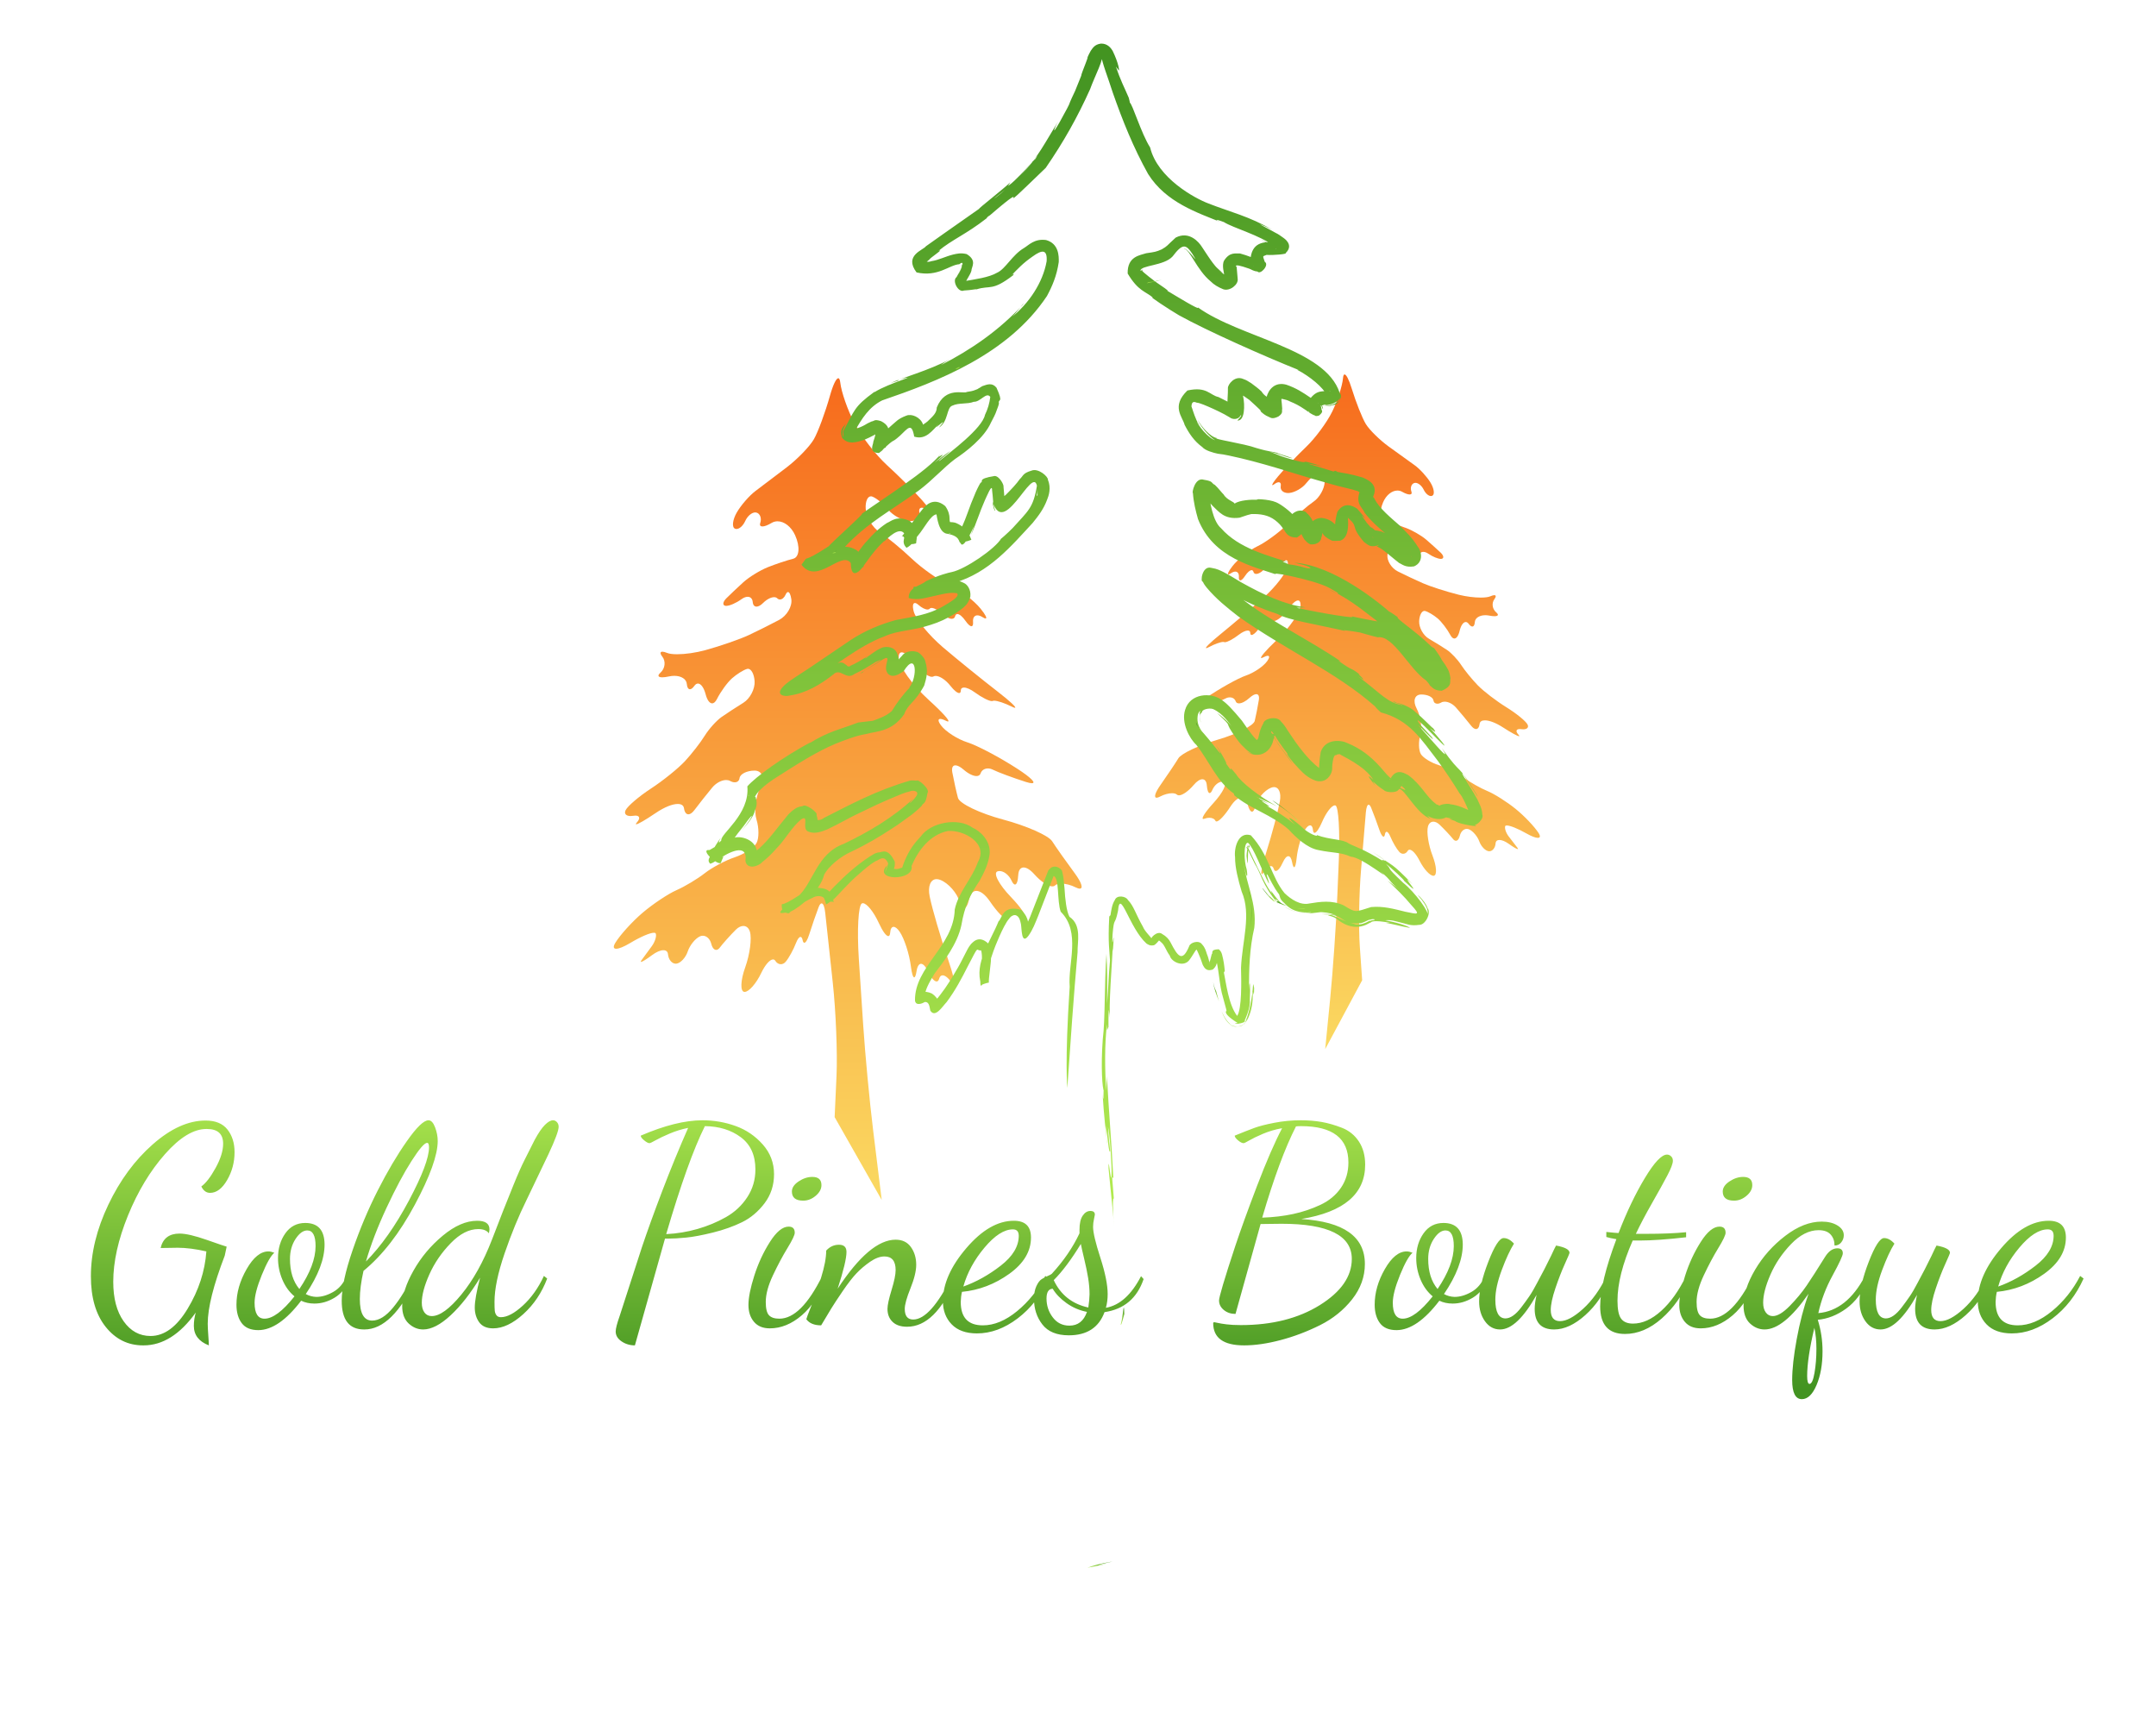 <svg xml:space="preserve" viewBox="0 0 1280 1024" height="1024" width="1280" version="1.1" xmlns:xlink="http://www.w3.org/1999/xlink" xmlns="http://www.w3.org/2000/svg">
<desc>Created with Fabric.js 5.3.0</desc>
<defs>
</defs>
<g id="background-logo" transform="matrix(1 0 0 1 640 512)">
<rect height="1024" width="1280" ry="0" rx="0" y="-512" x="-640" paint-order="stroke" style="stroke: none; stroke-width: 0; stroke-dasharray: none; stroke-linecap: butt; stroke-dashoffset: 0; stroke-linejoin: miter; stroke-miterlimit: 4; fill: rgb(255,255,255); fill-rule: nonzero; opacity: 1;"></rect>
</g>
<g id="logo-logo" transform="matrix(2.552 0 0 2.552 639.28 477.864)">
<g paint-order="stroke" style="">
		<g transform="matrix(0.123 0 0 -0.123 -53.293 -3.695)">
<linearGradient y2="1554" x2="0" y1="0" x1="0" gradientTransform="matrix(1 0 0 1 295.273 612.77)" gradientUnits="userSpaceOnUse" id="SVGID_49_533308">
<stop style="stop-color:rgb(250,217,97);stop-opacity: 1" offset="0%"></stop>
<stop style="stop-color:rgb(247,107,28);stop-opacity: 1" offset="100%"></stop>
</linearGradient>
<path stroke-linecap="round" d="M 802.023 612.77 L 712.984 769.449 C 712.984 769.449 714.586 804.711 716.543 847.809 C 718.496 890.91 715.289 970.25 709.414 1024.11 C 703.539 1077.97 697.129 1137.27 695.176 1155.88 C 693.961 1167.46 691.332 1173.69 688.34 1173.69 C 686.52 1173.69 684.563 1171.38 682.711 1166.57 C 677.809 1153.83 669.789 1130.6 664.891 1114.93 C 661.719 1104.76 658.242 1099.17 655.656 1099.17 C 654.258 1099.17 653.117 1100.8 652.43 1104.24 C 651.621 1108.3 650.18 1110.26 648.426 1110.26 C 645.945 1110.26 642.84 1106.35 639.973 1098.9 C 635.074 1086.17 626.258 1070.14 620.383 1063.29 C 617.699 1060.16 614.41 1058.63 611.156 1058.63 C 607.277 1058.63 603.453 1060.81 600.793 1065.07 C 599.684 1066.84 598.215 1067.68 596.488 1067.68 C 590.578 1067.68 581.664 1057.84 574.082 1041.92 C 564.57 1021.95 550.691 1006.27 542.719 1006.27 C 542.48 1006.27 542.246 1006.28 542.02 1006.31 C 534.184 1007.29 534.98 1028.13 543.801 1052.61 C 552.617 1077.09 556.625 1107.54 552.703 1120.28 C 550.531 1127.34 545.867 1130.98 540.309 1130.98 C 535.84 1130.98 530.793 1128.63 525.996 1123.83 C 515.219 1113.05 501.598 1097.83 495.723 1089.99 C 493.547 1087.09 491.188 1085.7 488.934 1085.7 C 485.094 1085.7 481.547 1089.72 479.699 1097.11 C 477.344 1106.53 470.707 1112.51 463.633 1112.51 C 461.871 1112.51 460.082 1112.14 458.324 1111.36 C 449.512 1107.45 439.094 1094.61 435.176 1082.87 C 431.262 1071.12 421.641 1060.71 413.809 1059.72 C 413.371 1059.67 412.938 1059.64 412.504 1059.64 C 405.188 1059.64 398.703 1067.36 397.781 1077.53 C 397.324 1082.61 394.055 1085.12 389.082 1085.12 C 383.508 1085.12 375.797 1081.97 367.512 1075.76 C 356.746 1067.69 349.148 1063.1 346.965 1063.1 C 345.973 1063.1 346.105 1064.06 347.578 1066.07 C 352.289 1072.48 361.102 1084.51 367.168 1092.77 C 373.234 1101.04 376.594 1111.8 374.633 1116.7 C 374.242 1117.68 373.07 1118.15 371.246 1118.15 C 363.93 1118.15 346.156 1110.67 326.555 1098.9 C 314.309 1091.55 304.98 1087.88 299.816 1087.88 C 294.652 1087.88 293.648 1091.55 298.059 1098.9 C 306.871 1113.6 330.105 1139.24 349.695 1155.9 C 369.285 1172.55 398.133 1191.79 413.809 1198.65 C 429.477 1205.49 453.52 1219.93 467.238 1230.69 C 480.945 1241.46 506.594 1255.08 524.219 1260.95 C 541.852 1266.83 560.277 1278.85 565.176 1287.66 C 570.074 1296.49 570.074 1316.52 565.176 1332.19 C 560.277 1347.87 563.484 1375.11 572.301 1392.74 C 581.113 1410.37 576.305 1424.79 561.609 1424.79 C 546.926 1424.79 534.102 1418.38 533.125 1410.54 C 532.488 1405.46 528.891 1402.66 524.035 1402.66 C 521.406 1402.66 518.41 1403.48 515.316 1405.2 C 513.152 1406.4 510.602 1406.97 507.836 1406.97 C 499.348 1406.97 488.867 1401.6 481.48 1392.74 C 471.684 1380.98 456.453 1361.75 447.641 1350 C 443.68 1344.72 439.719 1342.13 436.379 1342.13 C 432.289 1342.13 429.133 1346.01 428.055 1353.56 C 427.273 1359.06 422.938 1361.71 416.254 1361.71 C 406.273 1361.71 391.063 1355.8 374.637 1344.65 C 354.781 1331.18 340.902 1323.26 337.727 1323.26 C 336.516 1323.26 336.859 1324.42 339.023 1326.85 C 345.801 1334.47 344.316 1339.69 336.18 1339.69 C 334.91 1339.69 333.48 1339.57 331.895 1339.3 C 330.121 1339.01 328.473 1338.87 326.961 1338.87 C 318.445 1338.87 314.324 1343.33 317.652 1349.98 C 321.566 1357.83 343.203 1376.25 365.734 1390.95 C 388.258 1405.64 417.098 1428.88 429.836 1442.6 C 442.566 1456.32 459.395 1477.95 467.23 1490.68 C 475.066 1503.41 489.492 1519.44 499.285 1526.29 C 509.082 1533.14 527.516 1545.17 540.242 1553 C 552.977 1560.83 562.598 1579.27 561.609 1593.96 C 560.711 1607.47 555.227 1617.35 549.027 1617.35 C 548.477 1617.35 547.922 1617.27 547.363 1617.11 C 540.512 1615.16 527.691 1607.14 518.879 1599.3 C 510.059 1591.47 497.242 1573.84 490.387 1560.13 C 487.637 1554.63 484.441 1551.98 481.285 1551.98 C 476.574 1551.98 471.953 1557.89 469.02 1569.03 C 465.605 1582 459.898 1589.43 454.434 1589.43 C 452.059 1589.43 449.723 1588.02 447.645 1585.05 C 444.625 1580.74 441.695 1578.64 439.273 1578.64 C 436.195 1578.64 433.945 1582.04 433.398 1588.62 C 432.613 1598.03 422.691 1604.02 409.711 1604.02 C 406.484 1604.02 403.07 1603.65 399.563 1602.87 C 394.453 1601.74 390.223 1601.2 387 1601.2 C 379.102 1601.2 377.273 1604.43 383.535 1609.98 C 392.348 1617.82 393.949 1631.43 387.098 1640.25 C 382.422 1646.27 382.801 1649.68 387.246 1649.68 C 389.32 1649.68 392.273 1648.94 396.008 1647.38 C 400.133 1645.66 406.859 1644.84 415.078 1644.84 C 430.277 1644.84 450.586 1647.64 469.02 1652.73 C 497.422 1660.56 534.281 1673.38 550.93 1681.22 C 567.578 1689.06 593.219 1701.88 607.91 1709.72 C 622.602 1717.55 633.023 1735.18 631.066 1748.89 C 629.813 1757.67 627.387 1762.47 624.777 1762.47 C 623.313 1762.47 621.789 1760.96 620.383 1757.79 C 617.711 1751.77 613.504 1748.37 609.547 1748.37 C 607.703 1748.37 605.91 1749.11 604.355 1750.67 C 602.938 1752.09 600.918 1752.76 598.531 1752.76 C 592.68 1752.76 584.598 1748.72 577.637 1741.77 C 573.047 1737.18 568.672 1734.91 565.219 1734.91 C 561.305 1734.91 558.57 1737.82 558.051 1743.55 C 557.465 1750.05 553.734 1753.5 548.504 1753.5 C 545.059 1753.5 540.965 1752 536.684 1748.89 C 526.73 1741.66 514.352 1736.32 507.883 1736.32 C 507.352 1736.32 506.855 1736.36 506.406 1736.43 C 500.531 1737.41 501.332 1743.82 508.191 1750.67 C 515.055 1757.53 529.477 1771.15 540.242 1780.94 C 551.016 1790.73 571.852 1803.55 586.543 1809.43 C 601.234 1815.31 622.871 1822.53 634.625 1825.47 C 646.379 1828.41 647.977 1848.44 638.184 1869.99 C 630.754 1886.33 617.434 1896.27 605.023 1896.27 C 601.07 1896.27 597.211 1895.27 593.66 1893.13 C 586.316 1888.73 580.242 1886.52 576.371 1886.52 C 572.5 1886.52 570.828 1888.73 572.297 1893.13 C 575.234 1901.95 572.031 1910.77 565.176 1912.73 C 564.418 1912.95 563.625 1913.05 562.809 1913.05 C 556.25 1913.05 548.16 1906.28 543.809 1896.7 C 539.715 1887.69 532.887 1881.73 527.32 1881.73 C 526.23 1881.73 525.184 1881.96 524.219 1882.45 C 518.344 1885.38 519.945 1899 527.781 1912.72 C 535.621 1926.43 551.645 1944.87 563.398 1953.68 C 575.156 1962.5 601.598 1982.53 622.168 1998.2 C 642.734 2013.88 665.969 2037.92 673.801 2051.63 C 681.637 2065.34 695.254 2102.2 704.07 2133.54 C 710.055 2154.81 716.039 2166.81 719.879 2166.81 C 721.695 2166.81 723.031 2164.12 723.66 2158.46 C 725.621 2140.84 737.641 2106.38 750.371 2081.89 C 763.105 2057.41 791.156 2021.34 812.703 2001.75 C 834.254 1982.16 863.906 1952.52 878.598 1935.87 C 889.723 1923.27 894.719 1915.62 892.242 1915.62 C 891.445 1915.62 889.879 1916.41 887.5 1918.07 C 883.727 1920.71 880.453 1921.98 877.969 1921.98 C 874.004 1921.98 872.047 1918.75 873.254 1912.73 C 875.09 1903.52 867.43 1896.61 855.941 1896.61 C 855.199 1896.61 854.438 1896.63 853.66 1896.7 C 840.934 1897.68 823.301 1907.29 814.48 1918.07 C 805.668 1928.84 792.047 1940.06 784.211 1942.99 C 783.316 1943.33 782.453 1943.49 781.621 1943.49 C 775.18 1943.49 770.875 1933.73 771.742 1919.85 C 772.723 1904.18 784.746 1884.14 798.457 1875.33 C 812.168 1866.51 839.414 1844.07 859.004 1825.46 C 878.594 1806.85 910.645 1784.41 930.234 1775.6 C 949.824 1766.79 976.27 1746.75 989.004 1731.08 C 998.465 1719.43 1001.78 1712.46 998.438 1712.46 C 997.285 1712.46 995.336 1713.29 992.566 1715.05 C 989 1717.32 985.73 1718.4 982.996 1718.4 C 977.469 1718.4 974.102 1714.01 974.754 1706.15 C 975.219 1700.58 974.023 1697.83 971.703 1697.83 C 969.121 1697.83 965.148 1701.23 960.508 1707.93 C 954.746 1716.25 948.988 1720.85 945.141 1720.85 C 943.102 1720.85 941.602 1719.55 940.922 1716.84 C 940.09 1713.49 937.711 1711.86 934.414 1711.86 C 930.004 1711.86 923.945 1714.78 917.773 1720.39 C 909.551 1727.88 901.059 1732.45 896.195 1732.45 C 894.691 1732.45 893.531 1732.01 892.836 1731.08 C 891.984 1729.95 890.574 1729.41 888.781 1729.41 C 884.391 1729.41 877.727 1732.64 871.465 1738.2 C 868.766 1740.6 866.516 1741.74 864.809 1741.74 C 860.941 1741.74 859.848 1735.92 862.563 1725.74 C 866.48 1711.04 891.316 1680.59 917.766 1658.07 C 944.215 1635.54 990.691 1597.88 1021.06 1574.38 C 1045.38 1555.55 1057.93 1543.58 1053.92 1543.58 C 1052.92 1543.58 1050.89 1544.32 1047.77 1545.88 C 1034.46 1552.53 1020.9 1556.99 1014.71 1556.99 C 1013.61 1556.99 1012.74 1556.85 1012.15 1556.56 C 1011.72 1556.34 1011.15 1556.24 1010.45 1556.24 C 1004.87 1556.24 991.383 1563 978.316 1572.59 C 970.004 1578.68 962.551 1581.84 957.641 1581.84 C 953.871 1581.84 951.602 1579.98 951.602 1576.15 C 951.602 1572.98 950.465 1571.46 948.504 1571.46 C 945.008 1571.46 938.91 1576.27 932.012 1585.05 C 923.086 1596.41 911.656 1603.86 904.098 1603.86 C 902.531 1603.86 901.129 1603.54 899.949 1602.87 C 899.117 1602.39 898.129 1602.17 897.004 1602.17 C 888.863 1602.17 873.691 1614.15 860.781 1631.36 C 852.367 1642.58 844.832 1648.42 839.926 1648.42 C 836.27 1648.42 834.078 1645.17 834.078 1638.48 C 834.078 1622.81 859.723 1586.75 891.063 1558.34 C 917.828 1534.08 932.258 1517.68 927.355 1517.68 C 926.52 1517.68 925.117 1518.16 923.113 1519.16 C 918.57 1521.44 915.09 1522.52 912.793 1522.52 C 908.156 1522.52 908.316 1518.12 914.211 1510.27 C 923.023 1498.51 945.461 1484.09 964.07 1478.22 C 982.68 1472.34 1025.15 1449.91 1058.46 1428.35 C 1084.56 1411.46 1094.63 1400.92 1085.97 1400.92 C 1083.59 1400.92 1079.77 1401.72 1074.48 1403.42 C 1049.99 1411.25 1021.94 1421.67 1012.15 1426.57 C 1009.03 1428.12 1005.86 1428.86 1002.88 1428.86 C 996.488 1428.86 991.004 1425.46 989.004 1419.45 C 987.883 1416.09 985.086 1414.48 981.242 1414.48 C 975.012 1414.48 966.031 1418.71 956.949 1426.58 C 950.602 1432.08 945.199 1434.75 941.352 1434.75 C 936.289 1434.75 933.906 1430.13 935.574 1421.23 C 938.516 1405.55 943.32 1383.91 946.262 1373.15 C 949.199 1362.37 987.66 1343.95 1031.74 1332.19 C 1075.81 1320.43 1117.48 1302.01 1124.34 1291.23 C 1131.19 1280.45 1150.43 1253.21 1167.08 1230.68 C 1180.28 1212.82 1183.52 1201.57 1176.5 1201.57 C 1174.66 1201.57 1172.12 1202.34 1168.87 1203.97 C 1159.57 1208.62 1149.58 1211.07 1141.77 1211.07 C 1136.41 1211.07 1132.08 1209.92 1129.69 1207.52 C 1128.52 1206.35 1126.88 1205.8 1124.88 1205.8 C 1116.86 1205.8 1103.06 1214.77 1090.51 1228.89 C 1082.95 1237.4 1075.86 1241.61 1070.45 1241.61 C 1064.63 1241.61 1060.74 1236.75 1060.23 1227.11 C 1059.62 1215.54 1057.22 1209.31 1054.08 1209.31 C 1052.17 1209.31 1049.99 1211.61 1047.77 1216.43 C 1042.71 1227.37 1033.1 1234.85 1024.9 1234.85 C 1023.57 1234.85 1022.28 1234.65 1021.05 1234.24 C 1012.24 1231.31 1023.46 1209.67 1045.99 1186.17 C 1066.23 1165.04 1076.05 1149.95 1070.01 1149.95 C 1069.33 1149.95 1068.45 1150.14 1067.35 1150.54 C 1063.85 1151.82 1060.29 1152.42 1056.99 1152.42 C 1050.15 1152.42 1044.4 1149.82 1042.42 1145.2 C 1041.93 1144.04 1041.06 1143.49 1039.88 1143.49 C 1034.07 1143.49 1020.66 1156.9 1006.81 1177.26 C 997.781 1190.54 988.469 1197.32 981.055 1197.32 C 974.789 1197.32 969.879 1192.48 967.637 1182.6 C 964.867 1170.41 961.098 1164.09 957.461 1164.09 C 954.668 1164.09 951.953 1167.82 949.824 1175.47 C 944.926 1193.11 928.102 1212.35 912.434 1218.23 C 910.066 1219.11 907.855 1219.54 905.824 1219.54 C 894.414 1219.54 888.688 1206.12 892.844 1186.17 C 897.734 1162.66 912.961 1110.57 926.672 1070.41 C 937.398 1038.99 941.699 1019.41 938.371 1019.41 C 937.445 1019.41 935.93 1020.92 933.801 1024.12 C 927.922 1032.94 921.82 1037.62 917.246 1037.62 C 914.199 1037.62 911.828 1035.54 910.656 1031.23 C 909.688 1027.69 907.996 1026 905.848 1026 C 901.473 1026 895.195 1033 889.281 1045.47 C 884.871 1054.78 880.266 1059.43 876.391 1059.43 C 872.52 1059.43 869.379 1054.78 867.91 1045.47 C 866.668 1037.59 865.086 1033.77 863.453 1033.77 C 861.234 1033.77 858.922 1040.84 857.227 1054.38 C 854.293 1077.89 844.672 1107.54 835.855 1120.28 C 831.66 1126.33 827.652 1129.32 824.492 1129.32 C 821.008 1129.32 818.555 1125.68 818.043 1118.49 C 817.719 1113.95 816.445 1111.79 814.496 1111.79 C 810.563 1111.79 803.879 1120.58 796.68 1136.3 C 786.73 1158.02 773.664 1174.03 766.324 1174.03 C 765.719 1174.03 765.152 1173.92 764.629 1173.7 C 757.77 1170.77 755.117 1123.45 758.734 1068.57 L 766.949 944.051 C 770.566 889.16 779.023 799.602 785.742 745.012 L 802.023 612.77" transform="translate(-737.694, -1389.79)" paint-order="stroke" style="stroke: none; stroke-width: 1; stroke-dasharray: none; stroke-linecap: butt; stroke-dashoffset: 0; stroke-linejoin: miter; stroke-miterlimit: 10; fill: url(#SVGID_49_533308); fill-rule: nonzero; opacity: 1;"></path>
</g>
		<g transform="matrix(0.123 0 0 -0.123 62.975 -21.684)">
<linearGradient y2="1276" x2="0" y1="0" x1="0" gradientTransform="matrix(1 0 0 1 1354.632 903.602)" gradientUnits="userSpaceOnUse" id="SVGID_49_533309">
<stop style="stop-color:rgb(250,217,97);stop-opacity: 1" offset="0%"></stop>
<stop style="stop-color:rgb(247,107,28);stop-opacity: 1" offset="100%"></stop>
</linearGradient>
<path stroke-linecap="round" d="M 1676.38 903.602 C 1676.38 903.602 1680.61 946.43 1685.77 998.789 C 1690.94 1051.14 1697.04 1138.94 1699.33 1193.89 L 1702.1 1260.25 C 1704.38 1315.2 1701.61 1362.02 1695.93 1364.3 C 1695.52 1364.46 1695.09 1364.54 1694.63 1364.54 C 1688.63 1364.54 1678.16 1351.11 1670.4 1333 C 1664.78 1319.91 1659.45 1312.56 1656.23 1312.56 C 1654.66 1312.56 1653.59 1314.31 1653.23 1317.98 C 1652.68 1323.8 1650.64 1326.73 1647.83 1326.73 C 1645.22 1326.73 1641.95 1324.2 1638.58 1319.09 C 1631.6 1308.46 1624.3 1283.96 1622.35 1264.63 C 1621.23 1253.46 1619.47 1247.61 1617.64 1247.61 C 1616.31 1247.61 1614.95 1250.72 1613.78 1257.12 C 1612.41 1264.65 1609.78 1268.4 1606.65 1268.4 C 1603.45 1268.4 1599.73 1264.5 1596.26 1256.71 C 1591.63 1246.29 1586.58 1240.42 1582.99 1240.42 C 1581.26 1240.42 1579.87 1241.77 1579.02 1244.61 C 1578 1248.06 1576.06 1249.71 1573.63 1249.71 C 1569.86 1249.71 1564.88 1245.75 1560.19 1238.31 C 1558.49 1235.62 1557.27 1234.35 1556.51 1234.35 C 1553.81 1234.35 1556.95 1250.48 1565.11 1276.41 C 1575.56 1309.61 1587.01 1352.62 1590.57 1371.99 C 1593.55 1388.26 1588.72 1399.09 1579.55 1399.09 C 1577.81 1399.09 1575.91 1398.7 1573.88 1397.88 C 1561.14 1392.75 1547.72 1376.64 1544.05 1362.1 C 1542.44 1355.73 1540.27 1352.62 1537.95 1352.62 C 1534.99 1352.62 1531.81 1357.72 1529.32 1367.59 C 1527.32 1375.51 1523.29 1379.39 1518.26 1379.39 C 1512.14 1379.39 1504.53 1373.64 1497.29 1362.43 C 1486.29 1345.37 1475.5 1334.09 1470.76 1334.09 C 1469.83 1334.09 1469.14 1334.52 1468.72 1335.43 C 1467.05 1339.07 1462.52 1341.09 1457.14 1341.09 C 1454.29 1341.09 1451.2 1340.52 1448.17 1339.34 C 1447.25 1338.98 1446.51 1338.81 1445.94 1338.81 C 1441.13 1338.8 1448.88 1351.33 1464.99 1368.96 C 1483.01 1388.67 1491.78 1406.63 1484.48 1408.87 C 1483.55 1409.16 1482.57 1409.3 1481.57 1409.3 C 1474.79 1409.3 1466.91 1402.95 1462.94 1393.74 C 1461.19 1389.71 1459.43 1387.78 1457.85 1387.78 C 1455.29 1387.78 1453.22 1392.84 1452.5 1402.25 C 1451.9 1410.03 1448.69 1413.94 1444.03 1413.94 C 1439.56 1413.94 1433.76 1410.35 1427.64 1403.12 C 1417.52 1391.18 1406.26 1383.51 1399.71 1383.51 C 1398.17 1383.51 1396.89 1383.94 1395.95 1384.84 C 1394.05 1386.64 1390.76 1387.51 1386.7 1387.51 C 1380.19 1387.51 1371.71 1385.28 1363.9 1381.13 C 1361.18 1379.69 1359.07 1379 1357.55 1379 C 1351.95 1379 1354.43 1388.27 1364.81 1403.05 C 1378.02 1421.85 1393.25 1444.58 1398.66 1453.55 C 1404.08 1462.53 1437.88 1478.47 1473.8 1488.97 C 1509.71 1499.48 1540.88 1515.35 1543.07 1524.24 C 1545.25 1533.13 1548.77 1550.97 1550.87 1563.88 C 1552.05 1571.12 1550.08 1574.86 1546.04 1574.86 C 1542.87 1574.86 1538.44 1572.56 1533.25 1567.84 C 1525.83 1561.09 1518.42 1557.43 1513.3 1557.43 C 1510.28 1557.43 1508.06 1558.7 1507.1 1561.36 C 1505.38 1566.14 1500.98 1568.81 1495.89 1568.81 C 1493.35 1568.81 1490.63 1568.15 1487.99 1566.74 C 1480.06 1562.53 1457.28 1553.44 1437.35 1546.54 C 1432.89 1544.99 1429.72 1544.26 1427.77 1544.26 C 1421.03 1544.26 1429.13 1553.07 1449.99 1567.29 C 1476.87 1585.61 1511.25 1604.85 1526.4 1610.04 C 1541.54 1615.23 1559.66 1627.5 1566.65 1637.32 C 1571.27 1643.8 1571.37 1647.4 1567.7 1647.4 C 1565.82 1647.4 1562.94 1646.44 1559.16 1644.44 C 1557.5 1643.56 1556.35 1643.14 1555.67 1643.14 C 1551.77 1643.14 1563.28 1656.84 1584.68 1677.19 C 1609.81 1701.1 1630.14 1731.18 1629.82 1744.02 C 1629.69 1749.43 1627.88 1752.06 1624.95 1752.06 C 1620.92 1752.06 1614.8 1747.11 1608.06 1737.65 C 1597.73 1723.17 1585.4 1713 1578.76 1713 C 1577.91 1713 1577.15 1713.17 1576.49 1713.52 C 1575.57 1714.02 1574.49 1714.26 1573.29 1714.26 C 1567.09 1714.26 1557.73 1707.88 1550.56 1698.28 C 1545.03 1690.87 1540.09 1686.81 1537.24 1686.81 C 1535.68 1686.81 1534.74 1688.03 1534.68 1690.59 C 1534.6 1693.65 1532.79 1695.14 1529.83 1695.14 C 1525.81 1695.14 1519.66 1692.4 1512.84 1687.14 C 1502.22 1678.95 1491.19 1673.1 1486.69 1673.1 C 1486.18 1673.1 1485.75 1673.18 1485.42 1673.33 C 1484.97 1673.55 1484.34 1673.65 1483.55 1673.65 C 1478.59 1673.65 1467.38 1669.68 1456.43 1663.88 C 1453.86 1662.51 1452.2 1661.87 1451.39 1661.87 C 1448.21 1661.87 1458.27 1671.92 1477.76 1687.77 C 1502.2 1707.65 1539.57 1739.44 1560.81 1758.43 C 1582.05 1777.42 1601.83 1802.88 1604.74 1815 C 1606.75 1823.35 1605.76 1828.09 1602.65 1828.09 C 1601.24 1828.09 1599.39 1827.12 1597.18 1825.06 C 1592.07 1820.3 1586.57 1817.5 1582.97 1817.5 C 1581.59 1817.5 1580.49 1817.92 1579.8 1818.79 C 1579.23 1819.51 1578.32 1819.85 1577.16 1819.85 C 1573.2 1819.85 1566.24 1815.91 1559.56 1809.55 C 1554.53 1804.74 1549.54 1802.22 1545.9 1802.22 C 1543.31 1802.22 1541.4 1803.51 1540.67 1806.17 C 1540.08 1808.34 1538.85 1809.38 1537.23 1809.38 C 1534.07 1809.38 1529.39 1805.49 1524.79 1798.48 C 1521.08 1792.84 1517.85 1789.97 1515.73 1789.97 C 1513.86 1789.97 1512.85 1792.2 1513.12 1796.73 C 1513.49 1803.1 1510.73 1806.63 1506.32 1806.63 C 1504.03 1806.63 1501.3 1805.68 1498.33 1803.69 C 1496.06 1802.16 1494.46 1801.44 1493.52 1801.44 C 1490.86 1801.44 1493.45 1807.21 1500.94 1816.89 C 1511.06 1829.98 1532.36 1846.93 1548.25 1854.55 C 1564.14 1862.17 1589.99 1881.2 1605.68 1896.85 C 1621.38 1912.5 1643.27 1931.44 1654.35 1938.94 C 1665.41 1946.44 1674.86 1963.1 1675.36 1975.97 C 1675.79 1987.28 1672.13 1995.16 1666.91 1995.16 C 1666.19 1995.16 1665.45 1995.01 1664.68 1994.7 C 1658.31 1992.14 1647.36 1982.67 1640.35 1973.66 C 1633.34 1964.65 1619.07 1956.42 1608.65 1955.37 C 1607.82 1955.28 1607 1955.24 1606.21 1955.24 C 1597.11 1955.24 1590.97 1960.69 1592.28 1968.12 C 1593.13 1973.01 1591.51 1975.61 1588.36 1975.61 C 1586.3 1975.61 1583.59 1974.51 1580.48 1972.21 C 1578.54 1970.78 1577.26 1970.1 1576.62 1970.1 C 1574.64 1970.1 1578.59 1976.47 1587.43 1986.99 C 1599.15 2000.94 1622.88 2025.84 1640.17 2042.33 C 1657.44 2058.81 1679.73 2088.93 1689.68 2109.26 C 1699.64 2129.59 1708.82 2158.08 1710.07 2172.57 C 1710.48 2177.27 1711.53 2179.49 1713.04 2179.49 C 1716.2 2179.49 1721.32 2169.78 1726.63 2152.52 C 1734.48 2127 1746.38 2097.05 1753.07 2085.95 C 1759.76 2074.86 1779.29 2055.61 1796.46 2043.16 C 1813.64 2030.72 1835.72 2014.82 1845.53 2007.83 C 1855.33 2000.83 1868.85 1986.04 1875.55 1974.95 C 1882.25 1963.86 1883.84 1952.72 1879.07 1950.2 C 1878.24 1949.75 1877.33 1949.55 1876.38 1949.55 C 1871.83 1949.54 1866.21 1954.27 1862.71 1961.48 C 1859 1969.16 1852.34 1974.52 1846.99 1974.52 C 1846.26 1974.52 1845.55 1974.41 1844.87 1974.2 C 1839.3 1972.46 1836.85 1965.17 1839.42 1958 C 1840.75 1954.34 1839.34 1952.5 1836.01 1952.5 C 1832.83 1952.5 1827.89 1954.19 1821.91 1957.58 C 1819.1 1959.18 1816.08 1959.93 1813 1959.93 C 1802.69 1959.93 1791.73 1951.47 1785.87 1937.71 C 1778.26 1919.85 1779.97 1903.46 1789.67 1901.29 C 1799.36 1899.12 1817.25 1893.63 1829.4 1889.09 C 1841.57 1884.55 1858.91 1874.45 1867.92 1866.64 C 1876.94 1858.82 1889.04 1847.93 1894.79 1842.45 C 1900.56 1836.96 1901.35 1831.72 1896.55 1830.8 C 1896.12 1830.72 1895.63 1830.68 1895.1 1830.68 C 1889.74 1830.68 1879.66 1834.78 1871.47 1840.43 C 1868 1842.82 1864.7 1843.97 1861.93 1843.97 C 1857.52 1843.97 1854.43 1841.06 1854.07 1835.63 C 1853.76 1830.84 1851.51 1828.4 1848.21 1828.4 C 1845.4 1828.4 1841.83 1830.17 1838.05 1833.78 C 1832.3 1839.25 1825.73 1842.38 1820.95 1842.38 C 1818.87 1842.38 1817.14 1841.79 1815.96 1840.55 C 1814.67 1839.21 1813.17 1838.57 1811.61 1838.57 C 1808.41 1838.57 1804.96 1841.27 1802.69 1846.07 C 1801.48 1848.61 1800.22 1849.82 1799.03 1849.82 C 1796.87 1849.82 1794.96 1845.84 1794.1 1838.57 C 1792.76 1827.29 1801.65 1813.04 1813.86 1806.91 C 1826.05 1800.77 1847.33 1790.76 1861.13 1784.66 C 1874.93 1778.56 1905.41 1768.77 1928.86 1762.91 C 1943.02 1759.37 1958.47 1757.49 1970.59 1757.49 C 1978.54 1757.49 1985.06 1758.3 1988.84 1759.98 C 1991.97 1761.38 1994.43 1762.04 1996.13 1762.04 C 1999.62 1762.04 1999.93 1759.27 1996.28 1754.32 C 1990.84 1746.95 1992.42 1735.81 1999.8 1729.55 C 2005.2 1724.98 2003.52 1722.28 1996.55 1722.28 C 1993.98 1722.28 1990.71 1722.64 1986.81 1723.41 C 1984.21 1723.93 1981.69 1724.17 1979.29 1724.17 C 1968.25 1724.17 1959.83 1719.01 1959.36 1711.07 C 1959.03 1705.61 1957.21 1702.77 1954.64 1702.77 C 1952.67 1702.77 1950.26 1704.43 1947.73 1707.86 C 1946.01 1710.2 1944.11 1711.3 1942.2 1711.3 C 1937.68 1711.3 1933.09 1705.08 1930.52 1694.29 C 1928.31 1685 1924.58 1680.07 1920.68 1680.07 C 1918.13 1680.06 1915.5 1682.18 1913.17 1686.57 C 1907.28 1697.67 1896.42 1711.87 1889.03 1718.13 C 1881.66 1724.38 1870.99 1730.69 1865.32 1732.16 C 1864.9 1732.27 1864.48 1732.32 1864.07 1732.32 C 1858.93 1732.32 1854.57 1724.07 1854.09 1712.9 C 1853.58 1700.84 1861.84 1685.92 1872.43 1679.75 C 1883.04 1673.57 1898.39 1664.08 1906.55 1658.65 C 1914.71 1653.22 1926.85 1640.37 1933.53 1630.08 C 1940.2 1619.8 1954.42 1602.39 1965.14 1591.39 C 1975.85 1580.4 1999.96 1561.91 2018.72 1550.32 C 2037.49 1538.72 2055.6 1524.03 2058.96 1517.68 C 2061.88 1512.17 2058.37 1508.38 2051.05 1508.38 C 2049.95 1508.38 2048.76 1508.46 2047.49 1508.64 C 2046.35 1508.8 2045.31 1508.88 2044.37 1508.88 C 2037.35 1508.88 2036.08 1504.51 2041.9 1498.27 C 2043.75 1496.29 2044.03 1495.36 2042.99 1495.36 C 2040.3 1495.36 2028.79 1501.56 2012.33 1512.17 C 1998.94 1520.8 1986.59 1525.34 1978.4 1525.34 C 1972.62 1525.34 1968.92 1523.09 1968.37 1518.42 C 1967.62 1512.14 1965.06 1508.9 1961.65 1508.89 C 1958.94 1508.89 1955.69 1510.94 1952.39 1515.13 C 1944.93 1524.59 1932.07 1540.06 1923.8 1549.5 C 1917.69 1556.48 1909.19 1560.65 1902.3 1560.65 C 1899.87 1560.65 1897.65 1560.14 1895.79 1559.05 C 1893.19 1557.52 1890.65 1556.79 1888.44 1556.79 C 1884.58 1556.79 1881.69 1559.01 1881.08 1563.08 C 1880.15 1569.31 1870.08 1574.21 1858.46 1574.21 C 1858.12 1574.21 1857.79 1574.2 1857.45 1574.19 C 1845.41 1573.91 1841.75 1561.98 1849.33 1547.69 C 1856.89 1533.41 1860.05 1511.13 1856.35 1498.19 C 1852.65 1485.25 1853.04 1468.82 1857.23 1461.68 C 1861.42 1454.55 1876.77 1445.05 1891.34 1440.59 C 1905.91 1436.12 1927.21 1425.46 1938.66 1416.9 C 1950.13 1408.33 1970.13 1396.99 1983.12 1391.67 C 1996.09 1386.37 2020.13 1371.18 2036.52 1357.89 C 2052.92 1344.63 2072.48 1324.07 2079.99 1312.19 C 2083.82 1306.15 2082.97 1303.12 2078.54 1303.12 C 2074.26 1303.12 2066.63 1305.95 2056.63 1311.63 C 2040.52 1320.77 2025.95 1326.53 2019.81 1326.53 C 2018.19 1326.53 2017.16 1326.12 2016.85 1325.28 C 2015.33 1321.22 2018.3 1312.47 2023.43 1305.8 C 2028.56 1299.14 2036.03 1289.46 2040.01 1284.28 C 2041.28 1282.64 2041.39 1281.86 2040.54 1281.86 C 2038.71 1281.86 2032.41 1285.47 2023.49 1291.84 C 2016.73 1296.67 2010.47 1299.11 2005.92 1299.11 C 2001.68 1299.11 1998.93 1296.98 1998.64 1292.71 C 1998.08 1284.25 1992.8 1277.74 1986.72 1277.74 C 1986.43 1277.74 1986.14 1277.76 1985.85 1277.79 C 1979.39 1278.44 1971.31 1286.78 1967.86 1296.34 C 1964.42 1305.9 1955.63 1316.21 1948.33 1319.24 C 1946.96 1319.81 1945.57 1320.08 1944.21 1320.08 C 1938.31 1320.08 1932.85 1315.01 1931.08 1307.14 C 1929.7 1300.97 1926.82 1297.6 1923.62 1297.6 C 1921.8 1297.6 1919.88 1298.69 1918.08 1300.98 C 1913.1 1307.29 1901.62 1319.51 1892.59 1328.13 C 1888.65 1331.88 1884.57 1333.71 1880.97 1333.71 C 1876.3 1333.71 1872.43 1330.63 1870.76 1324.68 C 1867.8 1314.16 1871.69 1289.28 1879.4 1269.37 C 1887.13 1249.46 1888.19 1232.39 1881.78 1231.43 C 1881.55 1231.4 1881.32 1231.38 1881.08 1231.38 C 1874.51 1231.38 1862.92 1243.91 1854.78 1260 C 1848.3 1272.82 1840.86 1280.69 1836.01 1280.69 C 1834.55 1280.69 1833.32 1279.98 1832.43 1278.47 C 1830.28 1274.85 1827.1 1272.98 1823.85 1272.98 C 1821.25 1272.98 1818.6 1274.18 1816.4 1276.63 C 1811.45 1282.12 1803.9 1295.08 1799.62 1305.43 C 1797.14 1311.44 1794.53 1314.58 1792.51 1314.58 C 1791.04 1314.58 1789.89 1312.95 1789.3 1309.56 C 1788.8 1306.71 1787.89 1305.35 1786.73 1305.35 C 1784.61 1305.34 1781.67 1309.86 1778.88 1318.09 C 1774.54 1330.84 1767.52 1349.73 1763.25 1360.07 C 1761.65 1363.94 1760.02 1365.8 1758.54 1365.8 C 1756.07 1365.8 1754.02 1360.63 1753.24 1351.06 C 1752 1335.77 1747.92 1287.02 1744.17 1242.73 C 1740.41 1198.44 1739.36 1133.32 1741.81 1098.03 C 1744.26 1062.73 1746.27 1033.85 1746.27 1033.85 L 1676.38 903.602" transform="translate(-1718.527, -1541.546)" paint-order="stroke" style="stroke: none; stroke-width: 1; stroke-dasharray: none; stroke-linecap: butt; stroke-dashoffset: 0; stroke-linejoin: miter; stroke-miterlimit: 10; fill: url(#SVGID_49_533309); fill-rule: nonzero; opacity: 1;"></path>
</g>
		<g transform="matrix(0.161 0 0 -0.161 5.396 176.696)">
<linearGradient y2="9" x2="0" y1="0" x1="0" gradientTransform="matrix(1 0 0 1 1187.85 458.762)" gradientUnits="userSpaceOnUse" id="SVGID_51_533310">
<stop style="stop-color:rgb(180,236,81);stop-opacity: 1" offset="0%"></stop>
<stop style="stop-color:rgb(66,147,33);stop-opacity: 1" offset="100%"></stop>
</linearGradient>
<path stroke-linecap="round" d="M 1224.4 467.879 C 1168.25 454.992 1255.3 471.98 1187.85 458.762 C 1195.19 461.57 1205.93 464.82 1224.4 467.879" transform="translate(-1206.125, -463.321)" paint-order="stroke" style="stroke: none; stroke-width: 1; stroke-dasharray: none; stroke-linecap: butt; stroke-dashoffset: 0; stroke-linejoin: miter; stroke-miterlimit: 10; fill: url(#SVGID_51_533310); fill-rule: nonzero; opacity: 1;"></path>
</g>
		<g transform="matrix(0.123 0 0 -0.123 4.116 -39.578)">
<linearGradient y2="2236" x2="0" y1="0" x1="0" gradientTransform="matrix(1 0 0 1 487.904 569.852)" gradientUnits="userSpaceOnUse" id="SVGID_51_533311">
<stop style="stop-color:rgb(180,236,81);stop-opacity: 1" offset="0%"></stop>
<stop style="stop-color:rgb(66,147,33);stop-opacity: 1" offset="100%"></stop>
</linearGradient>
<path stroke-linecap="round" d="M 1175.12 1022.57 C 1171.34 1065.72 1196.81 1125.89 1158.14 1164.47 C 1150.78 1184.73 1156.04 1228.14 1144.67 1232 L 1115.23 1155.81 C 1109.98 1143.23 1105.24 1130.09 1097.14 1119.04 C 1083.44 1100.61 1084.53 1132.47 1082.89 1141.2 C 1081.4 1147.4 1079.98 1156.24 1072.07 1158.08 C 1064.12 1158.3 1060.12 1150.72 1056.28 1145.49 C 1049.05 1133.74 1043.57 1121.16 1038.24 1108.64 C 1027.41 1083.61 1020.55 1057.38 1012.23 1032.31 C 1010.81 1029.61 1010.06 1025.47 1007.37 1024.34 C 1005.51 1026.94 1006.37 1030.7 1006.04 1033.82 L 1007.46 1053.38 C 1008.33 1066.16 1010.65 1079.53 1007.64 1091.33 C 996.711 1089.62 1005.31 1105.41 982.184 1060.87 C 971.168 1039.02 958.824 1015.52 942.164 993.281 C 935.074 986.301 920.879 962.371 911.5 977.43 C 909.941 983.672 909.906 994.25 901.156 993.672 C 896.133 990.809 884 985.719 882.52 996.41 C 881.492 1060.8 955.73 1098.66 957.691 1168.64 C 964.719 1201.96 990.344 1226.48 1001.36 1258.08 C 1022.27 1293.9 974.633 1319.52 944.695 1317.11 C 910.688 1310.15 888.406 1280.27 876 1250.94 C 881.688 1222.13 801.699 1222.32 829.652 1252.11 C 828.027 1246.43 826.418 1240.7 825.855 1238.4 C 826.816 1240.85 830.172 1248.32 831.82 1255.66 C 824.164 1274.38 812.852 1260.68 808.609 1260.36 C 796.746 1253.72 787.516 1245.07 777.539 1236.6 C 757.844 1220.07 740.309 1199.11 723.828 1182.74 C 723.082 1183.11 733.43 1194.04 725.215 1187.26 C 724.645 1185.03 716.957 1178.9 714.629 1178.55 C 713.652 1178.13 714.457 1182.26 710.043 1190.82 C 704.375 1195.42 695.742 1194.32 690.844 1191.81 C 668.277 1181.66 650.824 1166.79 641.055 1163.39 C 623.293 1159.88 623.891 1162.14 638.848 1175.47 C 644.719 1180.86 652.656 1185.81 660.426 1192.47 C 690.707 1219 695.996 1274.07 747.953 1292.83 C 793.262 1314.48 840.52 1341.97 879.133 1378.06 C 876.145 1373.86 868.418 1366.65 875.215 1371.75 C 879.016 1375.59 882.887 1379.44 885.898 1384.53 C 890.641 1394.25 875.742 1394.14 873.125 1392.11 C 862.195 1389.65 852.164 1385.02 841.875 1380.7 C 821.223 1372.2 800.547 1362.44 779.652 1352.25 C 758.5 1342.51 738.266 1330.28 716.516 1320.09 C 705.699 1315.84 693.063 1310.89 681.176 1315.84 C 666.875 1320.3 683.66 1348.87 667.355 1339.18 C 648.855 1324.01 637.461 1300.95 619.996 1283.57 C 611.914 1274.27 603.027 1265.64 593.227 1257.97 C 586.305 1249.9 564.34 1243.4 561.816 1260.66 C 566.73 1296.48 528.258 1275.45 512.078 1264.54 C 505.969 1261.68 503.895 1257.95 495.203 1255.14 C 488.031 1262.04 495.707 1268.04 496.645 1273.44 C 501.637 1284.54 508.297 1294.63 515.105 1304.33 C 511.504 1297.57 508.969 1290.96 516.195 1299.37 C 513.672 1311.35 570.383 1348.04 565.438 1401.53 C 581.031 1419.56 633.207 1457.16 685.77 1485.33 L 681.672 1482.27 C 719.359 1505.97 741.316 1509.13 774.949 1522.24 C 784.543 1523.39 794.016 1524.5 802.793 1525.51 C 811.25 1528.86 827.141 1533.33 838.727 1544 C 847.227 1558.12 860.563 1576.35 872.777 1588.43 L 871.461 1588.18 C 887.754 1607.18 886.133 1659.5 860.953 1619.09 L 858.203 1617.47 C 850.992 1612.66 839.375 1605.92 830.996 1614.92 C 824.555 1623.66 829.297 1633.74 830.027 1639.53 C 833.375 1652.05 814.668 1636.32 808.445 1633.21 C 791.418 1622.81 782.242 1617.91 783.805 1616.88 C 760.316 1605.42 845.414 1654.94 808.363 1636.79 C 795.426 1628.73 782.434 1620.56 768.453 1614.23 C 751.688 1601.18 741.523 1626.71 727.895 1613 C 704.078 1594.34 676.402 1577.51 645.117 1573.25 C 640.191 1571.43 622.297 1571.9 628.316 1583.82 C 632.605 1591.19 639.102 1595.73 645.289 1600.51 C 658.121 1609.56 671.195 1617.54 684.078 1626.23 L 761.117 1678.38 C 787.422 1695.65 816.48 1707.9 846.719 1716.15 C 877.895 1721.99 907.875 1726 935.105 1741.63 C 945.273 1747.85 968.586 1760.11 962.063 1766.65 C 948.617 1769.35 932.59 1764.6 917.945 1761.35 C 902.621 1758.43 888.141 1752.46 870.566 1757.63 C 870.406 1778.96 892.211 1780.03 903.246 1789.53 C 928.805 1801.51 946.293 1805.71 952.426 1806.87 C 977.348 1812.08 1034.16 1850.53 1045.95 1870.75 C 1040.2 1864.88 1058.33 1880.8 1067.36 1890.14 C 1095.78 1922.09 1106.45 1927.23 1113.26 1970.96 C 1116.37 1953.75 1109.17 1946.46 1114.31 1952.4 C 1115.77 2038.91 1052.62 1862.75 1029.37 1940.26 C 1029.47 1932.78 1033.14 1920.44 1034.12 1923.04 C 1029.4 1935.77 1030.18 1949.16 1028.32 1961.47 C 1028.64 1976.25 1017.52 1948.14 1014.66 1942.45 C 1004.93 1920.7 998.43 1898.54 988.453 1876.82 L 994.125 1893.8 C 978.965 1859.37 970.785 1854.14 968.867 1861.74 C 963.887 1862.13 970.863 1876.55 937.051 1880.1 C 954.633 1878.07 947.246 1880.25 950.875 1880.46 C 930.512 1873.33 925.465 1901.38 923.199 1915.84 C 912.445 1915.37 899.629 1889.02 888.168 1875.79 C 881.465 1868.01 878.246 1858.57 866.547 1852.64 C 854.516 1864.1 866.918 1874.7 861.277 1880.9 C 851.391 1891.54 831.891 1872.09 823.125 1863.48 C 825.59 1866.14 824.566 1865.86 824.563 1865.86 C 812.328 1854.73 801.754 1841.53 792.047 1827.77 C 786.449 1821.07 782.891 1813.02 774.957 1807.27 C 760.777 1797.21 761.531 1820.1 761.117 1823.85 C 743.066 1848.53 697.656 1781.02 667.828 1820.68 C 685.641 1844.42 660.879 1817.13 720.027 1856.04 C 716.723 1855.8 808.77 1937.3 775.273 1912.34 C 826.09 1948.62 905.234 1997.34 931.824 2030.73 C 912.02 2011.83 957.063 2046.62 919.309 2013.34 C 929.184 2021.29 939.242 2029.01 949.734 2036.02 C 945.98 2031.77 919.516 2011.5 929.848 2017.87 C 948.637 2033.03 1009.58 2078.18 1014.89 2104.04 C 1020.12 2114.77 1023.44 2125.95 1024.91 2138.02 C 1017.56 2148.34 1006.28 2128.18 993.785 2128.79 C 981.344 2123.83 965.543 2127.39 953.121 2121.48 C 941.77 2117.86 945.984 2091.34 927.844 2079.96 C 951.191 2108.03 911.152 2067.53 927.145 2086.23 C 915.531 2075.08 903.238 2055.8 881.047 2062.91 C 876.172 2090.72 869.008 2078.5 854.098 2064.61 C 835.336 2047.88 848.125 2063.34 821.5 2038.24 C 822.758 2038.59 819.68 2035.68 814.375 2031.91 C 792.984 2032.24 804.734 2049.93 803.492 2052.68 C 804.07 2055.14 807.652 2063.8 807.816 2069.25 C 817.613 2071.74 797.898 2061.54 786.367 2056.81 C 774.336 2053.25 756.207 2045.98 744.656 2060.87 C 738.73 2078.89 749.984 2083.09 750.195 2085.73 C 753.691 2090.2 748.281 2081.45 745.461 2072.96 C 745.145 2062.26 749.078 2056.41 746.383 2072.38 C 768.777 2113.27 766.836 2119.21 805.359 2147.29 L 806.402 2147.31 C 833.5 2164.19 891.48 2179.55 858.594 2172.66 C 838.207 2166.41 867.055 2173.37 836.465 2164.32 C 856.387 2173.8 908.547 2187.79 948.707 2209.34 C 935.004 2201.64 937.09 2201.83 931.816 2198.25 C 987.02 2226.53 1041.56 2263.3 1087.7 2313.84 C 1087.11 2315.94 1072.34 2293.49 1063.81 2287.59 C 1098.35 2314.54 1124.44 2354.66 1131.5 2394.47 C 1133.09 2417.7 1122.72 2416.47 1104.91 2403.52 C 1086.66 2390.86 1078.15 2381.45 1061.7 2364.57 C 1071.71 2374.95 1069.1 2368.83 1068.03 2368.03 C 1028.12 2337.32 1025.37 2349.71 998.922 2341.44 C 996.973 2342.17 989.617 2339.91 975.098 2339.22 C 964.551 2334.27 951.895 2358.02 961.156 2364.61 C 965.98 2374.06 968.254 2376.41 970.48 2383.05 C 970.953 2393.96 975.723 2388.7 964.188 2369.37 C 968.086 2374.34 979.43 2399.71 966.367 2388.95 C 947.191 2387.68 926.223 2364.24 885.488 2373.43 C 861.012 2405.75 898.34 2415.63 903.148 2422.88 L 938.945 2448.23 C 962.68 2464.73 984.863 2480.48 1003.93 2493.82 C 1001.38 2493.65 1048.9 2530.37 1062.95 2544 L 1058.37 2537.07 C 1074.74 2546.91 1107.08 2586.79 1110.46 2588.32 C 1122.18 2607.14 1098.7 2571.47 1068.33 2543.45 C 1038.37 2516.25 1004.75 2492.82 1029.46 2511.82 C 1045.3 2518.64 1090.99 2568.9 1083.32 2558.43 C 1113.82 2587.85 1131.17 2623.98 1153.5 2659.11 C 1147.31 2648.96 1138.84 2627.44 1156.03 2657.47 C 1185.2 2710.74 1164.44 2672.82 1185.39 2716.79 L 1196.88 2745.28 C 1196.12 2747.93 1216.65 2795.24 1206.4 2775.26 C 1207.53 2776.53 1209.46 2782.91 1214.96 2792.63 C 1218.25 2796.7 1221.51 2804.63 1234.33 2806.21 C 1246.84 2806.46 1253.31 2797.52 1256.27 2792.58 C 1267.76 2769.14 1269.5 2753.85 1267.88 2755.57 L 1262.61 2762.74 C 1270.56 2737.76 1278.77 2722.77 1286.85 2703.75 C 1287.72 2700.45 1289.48 2693.72 1288.59 2694.81 C 1293.81 2692.25 1310.29 2636.29 1327.23 2609.77 C 1341.33 2551.68 1411.94 2513.36 1437.86 2503.71 C 1476.45 2488.43 1515.9 2479.29 1558.98 2453.65 C 1550.12 2458.4 1537.83 2463.87 1534.97 2464.34 C 1548.62 2457.07 1557.09 2452.25 1565.41 2447.82 C 1569.47 2446 1573.95 2442.64 1578.82 2439.21 C 1579.34 2438.77 1600.37 2426.04 1583.62 2410.12 C 1587.28 2408.08 1559.97 2405.66 1547.41 2406.6 C 1539.95 2402.9 1539.59 2406.86 1544.08 2393.46 C 1553.4 2387.86 1535.71 2368.09 1530.21 2375.18 C 1522.66 2375.74 1519.39 2378.81 1514.87 2380.45 C 1476.32 2394.1 1494.59 2380.88 1489.9 2383 C 1490.92 2388.27 1490.85 2383.67 1492.81 2361.39 C 1494.7 2350.53 1477.7 2337.11 1465.43 2341.67 C 1456.03 2345.37 1447.42 2350.61 1441.8 2356.46 C 1415.55 2377.78 1402.16 2417.79 1391.35 2418.01 C 1397.67 2421.43 1424.5 2380.18 1406.92 2408.81 C 1394.81 2427.17 1388.36 2428.3 1369.72 2403.65 C 1353.28 2385.61 1309.46 2387.29 1308.84 2376.62 C 1310.16 2377.41 1311.12 2377.04 1314.21 2377.99 C 1304.92 2380.78 1320.16 2368.92 1336.52 2356.41 C 1351.24 2345.89 1363.49 2338.65 1359.76 2338.67 C 1377.17 2328.34 1421.89 2300.8 1417.69 2307.21 C 1498.24 2249.47 1658.18 2229.87 1685.67 2145.81 C 1694.88 2128.56 1659.56 2119.68 1657.72 2123.54 C 1649.67 2121.42 1652.12 2121.01 1652.7 2120.6 C 1653.33 2120.39 1693.96 2121.19 1687.67 2145.29 C 1686.36 2116.32 1668.82 2124.64 1669.67 2121.31 C 1648.56 2119.81 1653.52 2120.86 1653.02 2120.94 C 1656.92 2106.07 1650.79 2122.61 1650.61 2122.03 C 1649.46 2120.8 1650.02 2122.78 1651.31 2115.87 C 1650.53 2112 1656.91 2111.38 1646.81 2102.82 C 1638.12 2100.23 1640.05 2103.5 1636.28 2103.73 C 1628.08 2107.81 1623.4 2112.23 1618.69 2115.04 C 1609.71 2121.27 1601.07 2125.63 1592.09 2129.29 C 1583.09 2134.25 1570.53 2134.95 1575.67 2134.32 C 1575.21 2130.41 1576.01 2132.59 1577.03 2115.41 C 1575.78 2110.74 1579.67 2107.86 1569.83 2100.94 C 1557.82 2095 1554.98 2099.1 1552.11 2100.04 C 1544.28 2103.12 1539.83 2107.27 1535.39 2111.39 C 1540.04 2109.36 1533.05 2115.82 1514.91 2132.32 C 1508.5 2136.95 1501.98 2141.57 1496.18 2144.18 C 1492.88 2143.9 1503.1 2145.16 1502.75 2148.51 C 1502.95 2146.73 1502.26 2144.14 1502.89 2140.49 C 1507 2121.38 1506.04 2092.29 1492.47 2093.38 C 1490.24 2091.95 1503.31 2104.3 1498.36 2103.12 C 1493.7 2093.68 1482.02 2095.63 1477.8 2099.29 L 1467.84 2105.04 C 1460.71 2108.71 1453.63 2112.35 1446.74 2115.39 C 1433.54 2121.37 1420.04 2127.13 1415.52 2127.09 C 1407.27 2130.75 1404.8 2127.03 1405.48 2113.88 C 1402.61 2137.43 1410.87 2092.11 1423.28 2081.23 C 1419.96 2084.4 1418.26 2088.73 1415.82 2092.57 C 1415.14 2086.91 1438.51 2057.52 1452.29 2055.66 C 1449.56 2053.77 1424.13 2076.89 1417.55 2094.71 C 1423.36 2082.57 1441.21 2061.99 1453.57 2060.14 C 1443.2 2058.71 1505.64 2049.7 1527.67 2041.49 C 1555.1 2033.38 1559.37 2034.77 1567.34 2032.29 C 1567.87 2030.83 1611.55 2018.4 1589.96 2023.23 C 1580.7 2025.63 1569.14 2031.07 1553.33 2034.5 C 1571.09 2028.34 1568.52 2026.6 1606 2016.82 C 1634.25 2009.7 1600.15 2023.34 1652.72 2006.64 C 1638.65 2009.96 1635.83 2009.78 1624.73 2012.11 L 1674.24 1996.87 L 1676.97 1998.45 C 1683.56 1996.16 1678.87 1997.18 1681.84 1996.1 C 1690.66 1994.35 1706.39 1992.5 1729.04 1985.65 C 1736.48 1982.32 1759.34 1973.89 1749.67 1950.89 C 1747.95 1947.47 1750.24 1949.01 1751.41 1945.71 C 1760.58 1926.98 1782.61 1909.48 1802.65 1891.78 L 1798.76 1895.04 C 1810.36 1883.91 1823.49 1871.19 1833.78 1854.28 C 1838.65 1849.65 1846.88 1826.25 1826.38 1817.52 C 1809.38 1814.85 1804.02 1821.78 1796.43 1824.77 L 1797.9 1824.24 C 1789.6 1830.37 1778.64 1840.28 1768.64 1847.79 C 1763.37 1851.86 1756.91 1855.02 1754.36 1855.84 C 1755.92 1854.88 1758.96 1856.11 1759.54 1858.04 C 1755.61 1855.63 1746.6 1854.64 1741.69 1856.94 C 1736.64 1859.63 1734.7 1861.68 1731.51 1863.89 C 1703.63 1896.87 1723.61 1889.53 1701.32 1909.54 C 1700.89 1907.27 1706.6 1872.7 1686.72 1866.07 C 1667.36 1864.77 1666.71 1868.57 1681.1 1862.33 C 1639.38 1876.41 1658.87 1893.37 1650.7 1870.93 C 1651.39 1869.64 1647.58 1857.91 1630.37 1859.18 C 1624.49 1861.61 1622.08 1865.27 1618.55 1868.97 C 1615.16 1874.58 1612.75 1880.21 1610.34 1884.97 C 1608.79 1887.72 1605.87 1894.81 1605.68 1894.08 C 1605.8 1897.23 1603.15 1889.59 1618.51 1896.49 C 1620.86 1900.25 1619.67 1896.15 1619.85 1896.56 C 1615.43 1891.94 1626.11 1885.62 1604.99 1872.15 C 1585.51 1871.73 1583.22 1883.83 1579.88 1887.31 C 1574.93 1894.94 1570.69 1899.36 1563.73 1904.78 C 1550.56 1914.77 1535.96 1916.89 1518.81 1916.51 C 1509.32 1913.82 1515.11 1916.13 1496.48 1909.61 C 1467.35 1905.73 1457.28 1921.06 1445.36 1932.04 C 1439.12 1938.81 1435.55 1942.91 1431.39 1947.74 C 1429.36 1949.77 1427.75 1950.43 1426.11 1952.14 C 1427.45 1950.13 1437.34 1952.8 1438.08 1958.2 C 1440.21 1939.55 1445.77 1902.82 1461.41 1889.63 C 1495.48 1851.04 1550.01 1838.23 1591.11 1824.56 C 1560.04 1831.84 1588.51 1822.89 1588.89 1821.43 C 1614.76 1818.59 1619.78 1813.01 1630.6 1813.75 C 1629.16 1815.84 1629.46 1817.88 1599.84 1824.53 C 1673.19 1819.87 1760.53 1749.66 1786.1 1726.03 C 1771.85 1738.12 1783.7 1729.74 1795.78 1721.43 C 1789.35 1720.69 1830.53 1694.53 1859.48 1665.59 L 1864.64 1662.58 C 1869.74 1655.42 1874.96 1648.59 1879.16 1640.15 C 1884.06 1633.72 1886.63 1629.88 1890.47 1622.79 C 1892.44 1619.27 1894.07 1614.17 1895.34 1605.69 C 1893.2 1600.23 1900.32 1591.57 1878.79 1582.29 C 1863.42 1582.54 1860.81 1589.51 1856.66 1592 C 1855.57 1594.06 1854.31 1596.23 1849.36 1601.66 C 1817.82 1622.59 1786.81 1688.1 1757.91 1683.38 C 1745.77 1686.1 1734.91 1689.55 1723.76 1692.58 C 1706 1695.71 1675.83 1699.82 1706.82 1692.96 C 1636.82 1709.13 1590.23 1715.36 1567.91 1727.58 C 1537.41 1737.37 1505.15 1751.62 1472.47 1770.68 C 1464.85 1775.1 1457.07 1779.43 1449.51 1782.82 C 1445.76 1784.44 1442.11 1785.45 1441.49 1785.66 C 1446.99 1782.7 1456.32 1795.67 1453.4 1800.46 C 1454.35 1799.92 1453.15 1800.59 1454.91 1798.59 C 1464.3 1786.54 1479.44 1773.31 1493.93 1761.54 C 1552.69 1714.06 1627.75 1679.01 1687.85 1637.78 L 1683.35 1638.99 C 1715.69 1616.01 1701.99 1629.67 1724 1612.91 C 1712.94 1619.43 1746.44 1592.54 1720.44 1609.64 C 1766.23 1575.14 1775.29 1559.81 1804.98 1554.9 C 1804.57 1556.3 1783.12 1560.8 1788.2 1562.02 C 1788.93 1561.88 1794.56 1558.82 1796.12 1558.77 C 1804.54 1557.71 1823.03 1548.85 1828.12 1542.84 C 1844.95 1529.3 1858.56 1513.77 1862.71 1511.22 C 1871.72 1499.47 1862.38 1506.71 1856.23 1511.74 C 1864.9 1503.42 1871.8 1494.33 1879.42 1485.5 C 1905.17 1451.78 1811.46 1555.26 1837.81 1518.49 L 1859.41 1495.28 C 1877.37 1471.34 1800.94 1554.47 1853.36 1495.72 C 1875.8 1470.07 1895.54 1448.13 1879.01 1473.86 C 1920.49 1415.47 1904.69 1452.11 1945.32 1385.16 C 1954.98 1366.27 1912.67 1438.71 1918.18 1424.09 C 1926.92 1407.91 1937.14 1393.58 1946.11 1376.95 C 1950.03 1367.96 1954.91 1360.89 1955.6 1347.57 C 1958.91 1340.63 1944.15 1324.61 1935.57 1328.72 C 1927.72 1329.48 1923.09 1333.11 1919.81 1334.24 C 1978.31 1320.16 1912.95 1328.05 1903.84 1336.12 C 1876.22 1344.78 1918.41 1336.15 1887.04 1342.86 C 1854.34 1326.54 1818.61 1379.31 1857.27 1340.26 C 1831.23 1349.81 1809.59 1395.59 1798.26 1396.92 C 1789.06 1407.22 1827.02 1381.88 1800 1404.67 C 1801.58 1403.63 1796.36 1403.39 1804.39 1404.93 C 1807.86 1412.86 1801.78 1398.16 1794.68 1392.87 C 1786.97 1388.58 1771.8 1390.96 1769.65 1394.2 C 1749.98 1406.6 1743.48 1419.1 1753.22 1402.56 C 1735.56 1424.76 1738.83 1423.72 1749.58 1413.66 C 1733.16 1440.63 1689.21 1459.33 1685.42 1462.6 C 1683.33 1461.58 1680.36 1462.56 1679.78 1460.68 C 1676.8 1460.59 1674.2 1461.37 1671.93 1443.25 C 1670.96 1437.54 1673.05 1433.03 1668.7 1424.45 C 1662.6 1412.82 1651.99 1408.94 1640.46 1412.2 C 1624.29 1418 1615.74 1427.75 1608.78 1434.82 C 1594.21 1450.06 1584.5 1463.18 1586.91 1463.34 C 1583.86 1467.21 1571.8 1483.13 1563.54 1496.99 C 1555.59 1509.37 1555.42 1505.7 1556.63 1503.23 C 1574.77 1470.65 1585.22 1463.45 1596.95 1443.51 L 1569.29 1481.41 C 1562.66 1495.53 1545.28 1507.27 1560.01 1500.48 C 1561.85 1501.68 1562.61 1501.96 1563.39 1503.07 C 1566.44 1505.4 1563.05 1502.09 1559.22 1485.23 C 1556.88 1478.24 1551.26 1465.67 1535.7 1461.74 C 1520.59 1458.95 1513.11 1466.02 1510.19 1467.28 C 1534.37 1457.18 1515.54 1463.01 1504.35 1475.77 C 1498.85 1480.7 1495.08 1485.68 1491.3 1490.72 C 1460.99 1532.5 1489.65 1506.05 1453.48 1540.64 C 1463.76 1533.44 1473.38 1524.76 1482.18 1514.52 C 1476.62 1520.18 1466.09 1538.72 1446.27 1547.72 C 1438.01 1550.44 1425.12 1546.39 1425.5 1542.22 C 1422.8 1537.06 1418.3 1540.2 1423.3 1521.96 C 1419.9 1530.36 1420.64 1541.99 1422.13 1543.7 C 1422.55 1544.09 1420.59 1545.05 1417.82 1538.17 C 1415.6 1529.13 1415.63 1514.33 1429.53 1500.59 C 1449.45 1478.13 1474.33 1442.15 1451.05 1480.71 C 1463.97 1462.18 1478.38 1433.77 1468.04 1448.54 C 1494.02 1411.97 1466.42 1453.05 1489.72 1424.59 C 1498.92 1408.93 1534.12 1382.25 1567.02 1363.87 C 1553.29 1370.9 1537.95 1376.74 1526.46 1382.65 C 1533.96 1378.09 1542.32 1373.34 1551.72 1368.46 C 1515.62 1384.52 1568.33 1357.1 1547.28 1364.93 C 1565.43 1355.23 1586.04 1341.67 1601.8 1328.87 C 1579.72 1349.44 1594.27 1342.38 1612.53 1326 C 1627.76 1310.63 1646.83 1305.11 1642.1 1309.55 C 1668.54 1299.72 1691.04 1302.28 1702.83 1293.56 C 1715.62 1286.64 1729.51 1284.07 1768.05 1259.97 C 1756.68 1269.47 1794.16 1247.41 1747.55 1277.9 C 1792.14 1246.18 1780.36 1260.2 1823.67 1216.44 C 1790.93 1247.4 1854.15 1178.79 1806.99 1223.35 C 1811.12 1221.49 1781.74 1249.08 1773.23 1254.86 C 1788.12 1239.55 1767.99 1254.95 1805.78 1219.22 C 1828.96 1200.6 1857.34 1160.84 1851.32 1157.85 C 1859.09 1174.32 1820.67 1206.89 1837.7 1192.47 C 1842.86 1186.43 1848.54 1180.79 1852.14 1170.82 C 1859.28 1162.17 1847.87 1138.98 1836.2 1139.6 C 1819.42 1137.13 1812.54 1141.48 1804.64 1143.1 C 1791.64 1146.28 1783.83 1149.43 1771.6 1148.19 C 1805.39 1142.04 1819.43 1134.4 1818.57 1133.86 C 1797.49 1137.33 1787.66 1141.39 1773.34 1142.88 L 1781.44 1143.32 C 1748.85 1149.56 1744.51 1144.82 1745.44 1144.58 C 1743.81 1143.3 1749.31 1147 1735.69 1139.75 C 1724.52 1134.75 1704.87 1131.45 1681.76 1149.6 C 1679.2 1151.89 1672.99 1155.84 1663.39 1157.26 C 1675.66 1160.94 1675.91 1151.67 1716.38 1140.33 C 1724.88 1139.52 1734 1142.46 1741.56 1146.93 C 1744.77 1147.45 1744.6 1146.98 1745.83 1148.11 C 1750.93 1148.48 1753.63 1149.09 1750.86 1150.24 C 1744.83 1150.71 1744.08 1148.97 1742.02 1149.21 C 1739.41 1149.08 1728.6 1141.95 1723.22 1142.68 C 1710.02 1141.29 1699.27 1144.44 1690.21 1150.79 C 1677.84 1158.54 1672.29 1159.21 1651.37 1159.74 C 1659.73 1160.52 1670.88 1160.05 1678.03 1158.37 C 1671.87 1159.99 1665.63 1162.79 1652.47 1163.52 C 1643.88 1164.8 1612.76 1152.48 1579.97 1175.39 C 1550.39 1201.53 1570.42 1180.85 1568.63 1180.12 C 1538.28 1216.93 1537.37 1236.14 1524.96 1255.61 L 1511.64 1282.8 C 1505.64 1289.18 1510.63 1284.39 1515.54 1286.61 C 1510.84 1309.49 1513.47 1223.76 1509.59 1270.3 C 1509.64 1274.28 1511.35 1289.26 1513.65 1288.58 C 1508.24 1289.11 1510.28 1291.69 1519.55 1270.52 C 1534.36 1240.03 1547.53 1210.97 1557.77 1198.78 C 1551.38 1213.36 1558.6 1197.36 1574.41 1181.1 C 1589.55 1162.39 1623.07 1159.05 1632.21 1163.4 C 1594.76 1160.01 1584.31 1178.7 1578.4 1183.25 C 1572.23 1189.33 1573.11 1192.44 1571.18 1197.24 C 1560.5 1211.02 1554.37 1225.61 1549.31 1234.19 C 1544.07 1239.48 1553.43 1219.95 1551.72 1217.73 C 1538.05 1243.85 1522.68 1286.47 1512.29 1294.84 C 1503.35 1295.77 1505.08 1257.71 1509.78 1244.77 C 1513.19 1224.1 1508.28 1229.62 1504.39 1254.72 C 1508.93 1218 1529.5 1178.43 1524.26 1133.96 C 1515.09 1094.25 1514.26 1055.8 1514.18 1017.97 C 1515.84 1042.5 1517.18 1021.82 1515.77 997.621 C 1517.85 975.262 1496.15 942.898 1510.15 963.199 C 1525.25 1008.59 1519.9 1042.49 1523.97 1020.09 C 1523.53 993.289 1522.27 1021.01 1521.32 1009.84 C 1521.55 992.609 1519.49 979.469 1513.3 964.68 C 1511.54 961.031 1509.73 956.66 1503.88 951.621 C 1499.15 944.441 1480.19 947.309 1478.2 952.27 C 1468.69 961.25 1466.8 968 1462.34 976.109 C 1466.53 966.559 1469.12 959.449 1477.7 951.98 C 1486.93 941.582 1507.25 950.309 1506.77 954.949 C 1510.84 962.051 1509.85 962.211 1507.75 959.98 C 1508.3 950.969 1475.46 951.398 1492.81 954.039 C 1458.81 975.191 1474.75 977.992 1471.11 976.672 C 1472.49 976.398 1472.21 975.891 1465.38 1001.27 C 1457.58 1026.01 1457.64 1058.72 1449.78 1082.23 C 1464.75 1084.9 1452.84 1077.9 1454.01 1069.16 C 1452.55 1065.11 1452.18 1060.53 1445.74 1055.15 C 1431.52 1050.17 1428.64 1061.71 1426.83 1063.79 C 1422.01 1079.57 1413.57 1096.5 1415.19 1092.64 C 1412.76 1092.28 1408.71 1082.17 1400.18 1071.57 C 1388.4 1059.19 1367.02 1070.25 1364.44 1081.32 C 1356.74 1091.85 1354.9 1101.6 1347.6 1107.13 C 1344.07 1110.64 1343.54 1110.35 1343.05 1108.63 C 1343.36 1110.27 1340.33 1104.33 1334.72 1101.16 C 1326.92 1099.33 1323.35 1102.45 1320.13 1104.43 C 1287.77 1133.83 1270.2 1210.22 1266.55 1166.31 C 1260.16 1135.15 1259.24 1157.17 1256.16 1120.86 C 1253.95 1077.84 1261.67 1152.59 1256.66 1088.89 L 1256.29 1095.1 C 1256.04 1075.71 1247.67 978.332 1251.97 959.16 L 1249.09 979.02 C 1248.14 967.109 1248.51 956.07 1248.46 946.211 C 1247.19 945.77 1245.41 931.98 1245.49 951.359 C 1241.04 912.121 1241.51 868.641 1244.1 825.949 L 1245.51 853.5 C 1249.41 780.781 1254.09 731.5 1257.65 660.648 L 1255.3 662.699 L 1258.73 620.559 C 1256.07 630.801 1256.6 592.051 1259.4 569.852 L 1248.55 679.141 C 1248.14 709.621 1253.08 646.039 1254.18 665.32 C 1255.34 681.609 1250.64 747.109 1247.59 757.602 C 1249.13 732.441 1249.67 731.301 1251.7 711.852 C 1249.13 703.41 1246.91 741.512 1243.41 760.141 C 1244.51 747.012 1244.8 728.301 1245.97 725.539 C 1243.11 751.441 1240.03 776.742 1237.28 820.27 C 1239.89 791.082 1238.42 836.289 1239.85 825.262 C 1237.01 828.43 1233.7 870.27 1237.68 923.461 C 1242.45 961.281 1240.41 1023.45 1244.62 1085.01 C 1246.05 1059.86 1246.5 1027.89 1245.75 990.309 C 1249.06 1028.93 1247.89 1033.33 1251.32 1072.04 C 1250.57 1091.09 1247.17 1104.01 1249.94 1155.33 L 1252.23 1157.86 C 1254.1 1169.51 1255.37 1178.35 1260.31 1186.18 C 1264.3 1197.4 1282.29 1193.28 1285.07 1186.81 C 1296.32 1175.44 1299.67 1160.5 1313.45 1136.4 C 1317.67 1125.83 1330.07 1116.01 1330.6 1112.18 C 1324.94 1112.48 1340.62 1129.99 1350 1122.33 C 1357.59 1118.17 1362.93 1112.26 1365.85 1106.43 C 1379.77 1079.38 1388.11 1068.31 1401.11 1099.22 C 1402.69 1105.92 1419.4 1111.68 1425.46 1102.69 C 1431.31 1096.52 1432.64 1090.37 1434.66 1084.36 C 1438.29 1076.43 1441.92 1056.19 1439.56 1069.3 C 1441.38 1073.13 1441.91 1077.91 1443.7 1084.04 C 1447.08 1085.76 1439.74 1093.13 1457.11 1093.41 C 1462.13 1089.15 1462.54 1085.43 1463.37 1083.05 C 1466.34 1072.03 1467.53 1062.15 1468.46 1052.47 L 1466.74 1049.41 C 1470.75 1030.97 1475.37 988.73 1491.83 967.379 C 1500.95 980.801 1499.79 1033.52 1499.16 1058.49 C 1501.29 1109.26 1519.21 1158.92 1500.34 1202.64 C 1493.81 1224.62 1487.75 1247.58 1487.89 1267.64 C 1485.73 1284.21 1493.39 1316.57 1517.72 1308.97 C 1552.17 1271.84 1556.55 1229.8 1581.45 1199.58 C 1594.21 1187.27 1611.86 1176.15 1628.44 1180.02 C 1648.73 1183.25 1671.14 1186.93 1693.52 1176.33 C 1716.36 1162.09 1714.57 1163.67 1745.36 1173.27 C 1768.23 1175.41 1788.71 1169.64 1809.73 1164.45 C 1833.48 1159.73 1839.81 1156.74 1820.97 1177.32 C 1807.81 1193.29 1792.16 1208.42 1776.29 1223.34 C 1784.05 1217.28 1792.2 1211.53 1799.63 1205 C 1775.41 1225.32 1786.44 1221 1762.69 1240.82 C 1788.41 1216.87 1728.94 1267.43 1706.39 1268.62 C 1688.67 1277.03 1671.59 1275.45 1646.13 1280.89 C 1623.54 1284.69 1601.5 1306.51 1589.54 1319.61 C 1558.09 1347.6 1515.5 1359.26 1486.43 1384.59 L 1485.49 1387.92 C 1453.59 1410.27 1438.1 1450.74 1414.48 1480.1 C 1401.54 1491.99 1385.7 1521.93 1393.39 1546.13 C 1402.79 1577.93 1442.6 1579.46 1461.86 1565.4 C 1471.87 1559.14 1483.2 1546.83 1500.72 1525.88 C 1513.48 1506.86 1530.46 1484.42 1529.95 1490.16 C 1533.51 1491.8 1531.93 1504.41 1541.26 1520.57 C 1543.46 1530.92 1568.55 1534.83 1574.9 1523.98 C 1583.09 1515.76 1586.26 1508.21 1590.91 1501.97 C 1603.32 1482.84 1625.7 1451.74 1646.33 1436.7 C 1647.52 1432.57 1645.73 1441.32 1649.9 1466.58 C 1658.8 1492.54 1689.18 1489.21 1700.46 1483.25 C 1725.38 1473.23 1745.09 1457.7 1762.74 1437.87 C 1772.14 1427.35 1777.55 1419.62 1784.07 1415.98 C 1783.64 1420.21 1783.12 1411.43 1783.84 1412.6 C 1779.51 1421.26 1778.59 1407.49 1783.78 1419.36 C 1795.61 1436.28 1810.1 1425.01 1815.59 1422.63 C 1840.32 1404.4 1849.66 1381.7 1866.9 1369.08 C 1868.96 1365.31 1878.13 1368.07 1871.79 1360.06 C 1869.85 1368.14 1891.86 1369.55 1894.84 1367.7 C 1909.81 1365.88 1922.12 1360.11 1933.92 1354.47 C 1935.45 1332.85 1925.44 1373.35 1912.16 1388.81 C 1899.47 1409.49 1885.73 1429.98 1871.36 1449.8 C 1839.65 1490.6 1818.43 1526.83 1763.63 1541.39 C 1759.55 1545.01 1755.68 1548.73 1752.36 1552.99 C 1680.24 1616.85 1582.21 1660.39 1494.02 1722.91 C 1472.68 1739.56 1452.38 1755.59 1433.98 1777.62 C 1431.67 1780.98 1429.5 1782.71 1426.91 1788.63 C 1421.66 1787.3 1425.31 1819.79 1443.11 1814.7 C 1454.47 1812.99 1459.82 1809.66 1466.19 1806.68 C 1478.39 1800.59 1489.04 1793.33 1499.04 1787.62 C 1540.51 1764.45 1581.51 1745.01 1620.8 1740.16 L 1604.29 1739.21 C 1655.13 1728.08 1720.89 1717.67 1708.41 1723.03 C 1721.15 1720.24 1735.54 1717.41 1750.44 1714.59 C 1757.36 1713.33 1765.06 1712.14 1771.46 1711.73 C 1774.32 1713.88 1799.17 1704.12 1800.67 1698.85 C 1824.82 1673.22 1837.89 1653.66 1848.77 1639.97 C 1857.32 1630.21 1864.54 1622.45 1870.91 1616.79 C 1874.21 1613.63 1876.88 1611.78 1879.24 1610.08 C 1871.97 1609.5 1882.11 1594.55 1866.24 1604.88 C 1865.45 1607.76 1858.94 1623.83 1846.42 1637.44 C 1815.82 1675.07 1780.72 1693.02 1753.67 1716.23 C 1724.38 1738.32 1699.33 1760.18 1654.83 1778.69 C 1662.25 1775.99 1669.19 1772.06 1676.17 1768.25 C 1685.9 1764.15 1687.66 1765.17 1666.4 1776.66 C 1636.45 1793.18 1535.59 1811.63 1571.31 1800.41 C 1522.11 1817.38 1447.12 1832.52 1417.77 1907.05 C 1413.24 1923.23 1409.51 1937.84 1408.14 1956.48 C 1405.85 1955.02 1411.61 1987.13 1429.05 1981.3 C 1447.55 1978.53 1442.25 1975.07 1449.72 1971.6 C 1456.31 1965.53 1462.71 1956.77 1466.38 1953.38 C 1472.58 1942.56 1487.77 1939.24 1486.68 1936.14 C 1496.48 1942.79 1518.29 1944.16 1530.87 1943.5 C 1520.68 1945.32 1550.74 1945.2 1565.39 1938.84 C 1584.17 1931.16 1633.15 1887.44 1589.27 1897.2 C 1589.47 1896.95 1590.91 1907 1592.71 1911.12 C 1590.58 1910.42 1599.49 1924.59 1614.11 1922.87 C 1624.48 1920.83 1621.46 1918.9 1625.61 1916.45 C 1636.04 1905.19 1633.99 1901.99 1638.44 1894.65 C 1639.56 1892.43 1644.12 1882.78 1641.97 1886.45 C 1635.75 1864.04 1618.78 1887.91 1624.59 1884.38 C 1625.05 1894.03 1634.61 1908.75 1651.43 1909.16 C 1664.22 1907.8 1671.67 1902.3 1676.48 1897.5 C 1683.97 1889.85 1683.16 1895.27 1684.13 1888.86 C 1682.54 1887.14 1680.62 1885.71 1682.7 1882.57 C 1679.14 1889.48 1674.63 1890.35 1676.53 1888.57 C 1677.62 1891.23 1675.77 1901.12 1681.41 1920.75 C 1693.63 1939.77 1709.74 1932.93 1719.12 1926.3 L 1731.34 1912.06 C 1739.93 1899.2 1714.77 1930.8 1737.38 1899.44 C 1749.88 1884.85 1740.14 1897.41 1754.08 1884.34 C 1759.73 1885.45 1742.18 1878.21 1749.57 1870.48 C 1735.68 1895.63 1765.97 1881.53 1763.92 1883.86 C 1770.01 1881.28 1776.75 1878.25 1780.63 1875.14 C 1790.02 1869.38 1797.95 1861.7 1805.37 1855.67 C 1811.08 1850.48 1818.43 1846.12 1820.37 1845.77 C 1818.98 1848.94 1818.79 1837.8 1821.67 1835.48 C 1822.5 1837.68 1813.47 1838.61 1821.65 1835.7 C 1805.04 1836.1 1813.8 1835.41 1809.72 1839.36 C 1795.57 1867.35 1759.63 1883.99 1732.61 1919.3 C 1729.23 1929.46 1712.69 1935.78 1726.39 1965.71 C 1731.68 1960.3 1729.1 1960.87 1733.26 1960.46 C 1731.44 1961.78 1722.04 1956.07 1725.39 1956.52 C 1725.54 1956.61 1721.74 1958.58 1719.85 1959.88 C 1708.03 1964.03 1684.48 1968.52 1668.3 1973.5 C 1632.8 1983.37 1598.2 1993.89 1565.08 2004.12 C 1535.9 2012.69 1506.04 2020.88 1476.46 2027.05 C 1469.26 2028.58 1461.36 2030.05 1455.56 2030.53 C 1447.03 2032.17 1431.31 2036.68 1426.05 2043.04 C 1410.04 2054.75 1400.6 2069.4 1392.4 2085.34 C 1388.74 2100.23 1366.51 2119.98 1397.76 2150.16 C 1434.59 2158.28 1439.82 2141.37 1456.52 2137.75 L 1478.27 2126.82 C 1481.77 2125.13 1485.93 2122.36 1489.7 2120.14 C 1493.46 2118.24 1490.88 2120.82 1487.99 2114.47 C 1486.86 2106.62 1488.45 2108.27 1485.98 2109.39 C 1468.32 2112.65 1474.86 2131.58 1474.37 2154.59 C 1473.97 2161.43 1487.25 2178.73 1502.81 2172.13 C 1511.93 2168.97 1512.8 2166.99 1518.12 2164.21 C 1525.23 2158.88 1532.16 2153.89 1538.1 2148.13 C 1548.27 2131.23 1567.04 2137.75 1559.32 2115.06 C 1536.85 2101.1 1541.41 2172.77 1584.66 2161.17 C 1603.31 2154.86 1615.9 2146.54 1630.12 2136.84 C 1636.97 2131.8 1643.99 2126.7 1645.2 2125.99 C 1644.88 2132.8 1643.96 2109.21 1641.51 2112.52 C 1649.65 2109.57 1619.33 2112.62 1628.09 2109.59 C 1629.29 2108.13 1621.9 2126.05 1628.78 2132.98 C 1642.37 2152.59 1655.3 2147.8 1664.95 2149.13 C 1672.74 2148.22 1660.92 2153.99 1670.39 2141.13 C 1670 2143.95 1664.47 2138.96 1661.09 2140.96 C 1655.2 2155.8 1629.1 2176.96 1605.32 2189.36 L 1608.03 2188.98 C 1541.73 2215.51 1435.6 2262.68 1381.89 2292.36 C 1365.43 2301.88 1319.94 2331.75 1332.97 2325.51 C 1318.6 2337.78 1304.77 2337.72 1284.76 2371.37 C 1283.99 2403.99 1308.11 2405.77 1319.79 2409.72 C 1336.92 2412.24 1338.19 2412.32 1349.07 2417 C 1360.91 2423.91 1356.94 2422.33 1375.61 2439.3 C 1401.09 2452.41 1419.4 2431 1425.24 2421.61 C 1440.78 2398.34 1450.61 2381.34 1466.81 2370.69 C 1462.17 2374.98 1458.55 2377.22 1452.72 2383.36 C 1459.1 2375.45 1467.19 2369.06 1471.52 2366.61 C 1474.76 2357.25 1466.25 2363.39 1467.03 2370.08 C 1467.71 2370.58 1462.14 2386.82 1467.19 2395.9 C 1477.71 2412.23 1488.37 2408.98 1497.41 2409.24 C 1512.45 2405.14 1523.1 2400.29 1530.19 2397.42 C 1531.44 2397.34 1531.64 2397.54 1532.39 2396.91 C 1534.56 2388.69 1534.06 2388.47 1532.6 2387.74 C 1531.61 2385.58 1536.88 2385.24 1527.1 2385.66 C 1518.68 2385.22 1524.96 2383.8 1522.51 2386.21 C 1520.22 2390.89 1518.39 2396.29 1517.35 2401.45 C 1521.64 2434.18 1548.46 2430.04 1559.23 2431.47 C 1565.47 2431.76 1568.86 2432.09 1570.1 2431.63 C 1563.99 2423.2 1584.95 2421.1 1567.31 2421.66 C 1561.12 2416.84 1568.46 2417.48 1563.62 2419.23 C 1558.04 2424.2 1546.59 2430.35 1536.7 2435.96 C 1545.24 2431.91 1560.93 2423.68 1561.93 2423.18 C 1534.5 2443.96 1484.12 2457.6 1466.75 2468.63 C 1446.27 2476.36 1451.25 2471.95 1463.96 2467.28 C 1416.13 2486.66 1357.31 2505.72 1323.46 2559.48 C 1295.58 2609.38 1275.07 2660.66 1256.46 2713.85 C 1249.04 2737.77 1234.73 2773.9 1234.86 2784.3 C 1242.87 2782.87 1221.45 2742.19 1213.66 2719.86 C 1189.48 2666.31 1163.7 2620.43 1129.82 2571.2 C 1011.6 2456.94 1120.26 2564.12 1024.35 2481.57 C 1015.57 2476.19 1019.46 2475.7 1017.47 2475.44 C 979.066 2445.47 952.855 2435.63 926.953 2414.15 C 939.918 2419.8 909.641 2399.91 909.871 2397.89 C 900.93 2390.74 898.305 2387.14 895.754 2391.35 C 897.926 2396.52 906.035 2391.55 913.27 2394.65 C 927.461 2396.82 939.195 2403.32 954.52 2407.22 C 961.781 2408.79 968.918 2410.88 980.297 2408.09 C 1000.62 2395.8 989.141 2383.68 989.211 2376.59 C 987.395 2369.61 979.508 2358.76 978.461 2355.7 C 978.441 2350.72 968.57 2359.67 981.133 2358.91 C 979.629 2358.3 977.129 2357.28 976.387 2357 C 995.328 2360.36 1022.4 2363.75 1037.95 2372.98 C 1053.6 2379.92 1066.6 2406.68 1088.52 2419.48 C 1097.71 2424.99 1108.37 2437.7 1130.41 2434.69 C 1154.55 2428.01 1154.79 2404.44 1154.4 2392.97 C 1150.65 2366.91 1141.81 2346.79 1132.08 2328.76 C 1058.31 2218 925.645 2167.5 820.48 2131.45 C 796.23 2119.32 782.184 2097.82 767.934 2071.89 L 766.367 2068.43 C 763.828 2068.75 770.879 2065.3 760.434 2068.71 L 758.926 2069.38 C 755.094 2068.97 759.262 2069.18 760.93 2073.25 C 762.324 2080.27 764.48 2074.61 770.957 2078.09 C 776.484 2079.54 782.68 2082.13 787.66 2084.96 C 790.863 2086.59 790.051 2086.98 800.508 2091.59 C 806.234 2092.29 804.906 2096.49 818.355 2092.17 C 832.105 2085.14 832.383 2077.42 832.484 2074.37 C 834.281 2055.36 827.109 2048.58 827.328 2043.99 C 826.797 2036.89 829.512 2048.38 811.055 2039.58 C 814.371 2044.47 809.188 2041.14 806.105 2054.53 C 805.727 2055.96 806.199 2055.43 806.422 2055.72 C 816.418 2064.61 828.672 2075.86 839.863 2085.59 C 845.305 2089.71 849.742 2096.62 866.301 2102.64 C 876.266 2106.7 892.422 2099.59 897.297 2086.99 C 898.492 2079.62 902.793 2067.98 894.234 2072.94 C 882.016 2078.89 898.441 2084.66 906.508 2091.93 C 916.008 2101.23 923.617 2107.3 923.73 2118.08 C 940.152 2158.55 975.547 2143 980.355 2147.36 C 985.93 2148.22 992.23 2149.16 997.012 2151.35 C 1000.04 2152.16 1001.72 2153.3 1002.83 2154.16 C 1005.58 2155.96 999.809 2151.82 1009.73 2158.33 C 1019.45 2161.82 1028.56 2165.34 1036.67 2155.42 C 1050.78 2124.08 1039.22 2135.96 1041.29 2125.52 C 1040.12 2120.01 1038.5 2117.13 1037.09 2112.82 C 1034.58 2104.75 1030.09 2097.25 1026.26 2089.59 C 1013.48 2060.54 978.586 2034.01 958.359 2020.63 C 936.059 2003.88 916.5 1981.25 890.371 1961.51 C 836.648 1922.29 791.813 1899.96 748.48 1852.75 C 735.652 1842.34 724.309 1832.62 707.172 1823.96 C 694.535 1815.86 687.563 1811.45 680.645 1821.6 C 685.875 1839.67 693.398 1827.61 708.926 1838.58 L 728.938 1847.26 C 731.344 1846.03 745.645 1863.33 771.488 1848.52 C 786.871 1837.41 787.246 1809.81 783.23 1816.86 C 762.418 1809.63 774.414 1809.12 761.246 1826.26 C 761.93 1827.95 762.047 1826.28 764.199 1829.66 C 770.414 1837.4 781.02 1854.38 791.625 1865.51 C 802.527 1877.84 813.125 1888.86 829.23 1899.44 C 837.699 1902.8 847.855 1914.66 872.621 1903.4 C 892.719 1886.55 884.105 1866.1 884.859 1862.11 L 884.188 1860.91 C 868.883 1856.54 868.805 1864.72 865.621 1858.5 C 862.566 1883.19 853.406 1871.07 858.98 1875.98 C 861.977 1879.46 866.367 1885.14 870.945 1891.66 C 880.02 1903.98 888.457 1915.53 898.988 1928.26 C 900.387 1928.91 916.105 1951.44 939.719 1931.57 C 946.344 1922.42 947.891 1913.38 947.809 1909.26 C 947.961 1896.64 951.168 1902.54 947.18 1897.46 C 944.32 1897.23 942.691 1890.96 943.109 1893.64 L 942.848 1893.46 C 940.867 1909.14 945.984 1898 947.273 1901.42 C 951.543 1901.26 956.41 1900.95 959.918 1899.63 C 974.078 1893.83 983.035 1883.72 987.379 1872.13 L 989.164 1867.83 C 973.633 1861.86 980.066 1866.72 974.922 1863.43 C 970.211 1858.28 975.02 1861.58 968.484 1869.41 C 954.879 1880.58 966.133 1874.49 964.398 1878.93 C 967.336 1883.79 970.316 1889.81 973.047 1896.02 C 978.594 1908.32 982.945 1921.92 988.621 1936.53 L 997.477 1958.07 C 999.32 1961.87 1000.64 1965.22 1002.94 1969.37 C 1004.21 1971.59 1004.74 1972.96 1006.67 1975.86 C 1013.59 1977.67 998.023 1982.89 1033.19 1988.48 C 1042.08 1988.42 1051.13 1971.58 1049.95 1967.85 L 1050.2 1965.05 L 1050.7 1959.46 L 1051.64 1948.34 C 1048.26 1942.45 1061.82 1930.13 1044.46 1929.44 C 1034.22 1937.52 1043.49 1944.11 1054.43 1952.96 C 1063.94 1962.42 1074.39 1973.42 1080.9 1982.75 C 1087.33 1988.48 1086.03 1993.67 1102.65 1998.51 C 1116.02 2004.19 1134.84 1986.66 1133.89 1981.44 C 1140.38 1965.95 1135.47 1951.02 1132.51 1943.88 C 1125.87 1925.86 1115.88 1912.97 1105 1899.58 C 1066.04 1857.73 1022.89 1805.09 956.152 1786.29 C 930.82 1781.62 905.371 1758.94 884.016 1756.66 C 868.98 1766.1 876.926 1758.42 879.973 1778.95 C 879.805 1779.17 882.641 1778.69 885.473 1779.17 C 891.223 1779.61 898.02 1780.91 904.648 1782.3 C 917.438 1785.04 933.785 1790.23 952.715 1790.93 C 958.051 1790.51 962.305 1792.44 974.918 1786.18 C 980.996 1783.7 988.652 1774.14 987.223 1760.52 C 985.691 1753.64 983.199 1750.39 980.27 1745.83 C 972.109 1736.61 964.902 1732.84 957.59 1727.89 C 942.672 1718.61 928.164 1711.9 912.336 1707.02 C 877.719 1695.38 850.844 1696.96 825.922 1685.6 C 775.051 1667.07 727.672 1625.43 675.227 1594.49 C 662.516 1586.99 653.125 1581.24 647.59 1576.04 C 653.816 1573.14 622.938 1578.56 635.176 1582.9 C 638.313 1601.27 638.891 1587.28 643.578 1592.28 C 658.578 1593.67 672.875 1599.2 685.348 1605.33 C 698.715 1610.18 703.59 1622.11 733.762 1634.39 C 739.512 1633.23 742.148 1642.38 758.578 1625.46 L 761.117 1620.12 C 756.742 1618.91 772.035 1619.39 751.371 1616.92 L 751.605 1617.05 L 751.887 1617.79 C 750.875 1617.67 751.453 1617.86 753.684 1622.14 C 753.059 1633.4 756.996 1625.24 760.805 1629.78 C 768.801 1632.88 782.105 1640.89 794.352 1648.45 C 790.563 1645.39 784.121 1641.35 791.352 1644.98 C 792.125 1646.51 797.418 1649.91 804.004 1654.58 C 806.254 1656.24 811.715 1660.16 821.09 1664.19 C 828.18 1665.78 843.18 1666.93 849.008 1652.52 C 854.316 1637.43 849.684 1639.18 849.645 1631.7 C 846.754 1625.13 852.078 1626.76 844.941 1624.55 C 838.383 1624.03 840.875 1617.31 840.57 1631.49 C 841.754 1631.58 847.383 1635.8 847.637 1637.43 C 852.32 1641.45 847.992 1637.98 858.453 1649.02 C 860.305 1652.27 870.203 1660.18 886.344 1655.89 C 894.199 1652.86 902.078 1641.07 901.859 1638.3 C 907.953 1619.84 904.242 1606.2 899.883 1592.01 C 881.047 1557.86 869.602 1558.39 861.965 1537.76 C 838.48 1504.54 811.117 1506.37 789.844 1500.44 C 771.816 1497.55 751.277 1489.71 732.5 1482.18 C 695.574 1466.78 658.051 1442.43 621.855 1419.43 C 603.824 1408.23 586.363 1393.96 580.746 1383.68 C 581.402 1381.37 578.285 1382.69 573.43 1385.39 C 571.207 1385.9 568.594 1385.12 566.547 1383.21 C 588.363 1397.02 575.449 1381.39 581.094 1381.48 C 586.012 1364.88 580.395 1359.94 578.363 1350.97 C 572.867 1337.41 560.426 1324.61 554.375 1317.76 C 574.871 1341.56 583.578 1361.89 558.207 1326.23 C 550.664 1317.04 544.188 1308.68 537.676 1298.93 L 533.648 1295.02 C 520.145 1276.36 512.793 1256.39 523.59 1274.21 C 520.293 1269.15 517.402 1262.52 516.02 1258.9 C 515.609 1245.95 472.285 1283.4 493.984 1281.11 C 509.141 1289.59 516.859 1295.78 538.551 1303.24 C 546.73 1308.7 575.898 1304.48 582.641 1282.99 C 584.871 1277.79 584.281 1260.67 584.934 1265.11 C 585.289 1265.93 573.461 1262.41 574.859 1262.72 C 572.23 1271.39 576.383 1275.48 587.75 1283.98 C 608.301 1302.79 620.18 1321.01 642.848 1348.28 C 646.941 1351.85 648.406 1354.46 655.168 1358.71 C 657.219 1360.07 660.898 1363.07 670.504 1364.23 C 675.145 1369.63 700.238 1351.25 696.23 1347.58 C 700.906 1332.75 696.387 1328.85 697.75 1327.15 C 690.453 1327.68 685.723 1326.19 686.008 1325.66 C 691.277 1346.88 697.672 1331.58 710.227 1341.8 C 760.797 1367.31 809.188 1393.83 873.258 1412.4 C 875.992 1412.89 881.559 1412.79 885.527 1412.3 C 888.723 1415.86 911.785 1395.68 906.117 1388.85 C 902.297 1365.53 898.563 1371.94 895.035 1364.56 C 888.578 1357.74 882.449 1352.93 876.328 1347.94 C 864.176 1339.37 852.387 1330.09 839.938 1322.35 C 815.297 1306.15 790.371 1291.33 762.418 1278.22 C 741.078 1268.81 718.125 1249.47 710.535 1233.98 C 703.293 1204.14 664.801 1172.49 647.207 1164.68 C 643.848 1160.64 644.293 1160.18 631.813 1164.89 C 627.008 1162.78 632.07 1164.55 631.992 1168.73 C 630.664 1168.37 629.652 1180.09 631.211 1178.58 C 632.758 1179.53 632.859 1178.3 635.898 1179.95 C 647.289 1184.37 653.855 1190.06 670.199 1199.5 C 676.699 1204.03 686.594 1207.72 697.805 1209.82 C 707.496 1208.36 718.684 1209.33 724.355 1196.65 C 727.633 1192.05 728.691 1181.34 728.926 1181.6 C 729.453 1184.28 719.605 1184.22 716.34 1180.43 C 718.043 1173.72 709.965 1195.77 711.5 1193.76 C 711.84 1193.89 713.293 1194.53 715.492 1197.16 C 718.871 1200.45 723.824 1205.5 729.336 1211.52 C 751.016 1233.37 770.863 1251.9 798.613 1269.89 C 803.539 1272.15 803.676 1274.18 812.598 1276.5 C 819.492 1275.59 830.293 1287.83 844.242 1259.16 C 845.082 1246.76 841.656 1245.43 839.746 1238.3 C 837.488 1234.2 840.375 1236.75 838.313 1236.51 C 832.703 1237.57 830.582 1237.78 830.039 1237.98 C 835.309 1254.59 841.047 1240.27 855.496 1247.03 L 864.672 1249.23 L 866.969 1249.78 L 867.258 1249.85 C 861.793 1244.57 879.898 1261.75 855.078 1238.04 L 855.289 1238.68 L 855.707 1239.94 L 857.395 1244.98 C 859.34 1250.94 861.988 1259.36 865.805 1266.79 C 872.379 1281.62 881.953 1294.96 893.453 1306.81 C 911.926 1333.25 964.145 1343.61 991.801 1323.09 C 1004.5 1317.84 1026.62 1299.05 1023.61 1272.61 C 1020.63 1253.2 1013.42 1239.27 1005.01 1223.45 C 985.648 1194.97 976.184 1173.74 970.313 1139.26 C 962.813 1103.09 935.824 1068.92 919.508 1047.47 C 912.102 1035.41 903.871 1020.96 901.992 1011.02 C 895.68 1003.68 910.859 1005.71 891.785 997.512 C 891.191 998.762 889.098 995.59 889.73 996.59 C 890.371 1000.83 888.27 1004.47 885.344 1006.15 C 890.191 1011.97 900.863 1016.13 914.43 1009.72 C 929.895 999.172 929.316 986.68 930.082 978.922 C 928.891 985.91 913.129 975.629 917.441 977.711 C 921.41 981.73 910.059 991.48 913.977 990.52 C 916.723 991.539 925.25 1000.16 930.453 1007.53 C 942.598 1022.89 953.516 1041.23 963.746 1058.83 C 968.98 1067.7 973.16 1076.83 977.93 1085.79 C 980.973 1091.32 982.75 1096.31 988.563 1103.44 C 990.203 1104.1 1002.07 1122.48 1021.31 1104.06 C 1025.01 1097.83 1026.15 1091.14 1026.1 1088.62 C 1027.18 1074.58 1025.33 1064.4 1024.15 1053.33 L 1022.49 1038.65 C 1022.36 1036.45 1022.08 1033.76 1022.06 1031.97 C 1023.02 1028.94 1024.29 1032.54 1007.91 1025.94 C 993.938 1067.44 1025.13 1107.61 1040.57 1146.38 C 1047.06 1150.73 1047.62 1178.5 1083.53 1167.88 C 1100.41 1150.49 1095.86 1139.61 1098.13 1127.68 C 1095.6 1120.8 1105.97 1125.95 1090.09 1117.28 C 1086.04 1126.25 1083.34 1126.14 1087.91 1129.6 C 1092.52 1136.39 1096.57 1145.89 1100.3 1154.83 L 1122.9 1212.5 L 1134.3 1241.63 C 1134.64 1241.68 1133.68 1242.38 1139.29 1247.3 C 1150.64 1255.23 1162.59 1241.46 1160.42 1241.34 C 1161.54 1238.83 1161.04 1239.27 1161.42 1238.08 L 1162.43 1233.27 C 1163.19 1229.83 1163.42 1227.23 1163.73 1224.55 L 1165.33 1208.45 C 1166.46 1188.02 1169.02 1165.4 1174.65 1154.88 C 1198.63 1138.71 1189.33 1106.5 1190.03 1087.94 C 1182.56 1004.24 1176.64 918.84 1170.62 831 C 1170.72 830.98 1165.46 877.512 1175.12 1022.57" transform="translate(-1221.99, -1688.034)" paint-order="stroke" style="stroke: none; stroke-width: 1; stroke-dasharray: none; stroke-linecap: butt; stroke-dashoffset: 0; stroke-linejoin: miter; stroke-miterlimit: 10; fill: url(#SVGID_51_533311); fill-rule: nonzero; opacity: 1;"></path>
</g>
		<g transform="matrix(0.123 0 0 -0.123 10.64 118.908)">
<linearGradient y2="32" x2="0" y1="0" x1="0" gradientTransform="matrix(1 0 0 1 1250 521.854)" gradientUnits="userSpaceOnUse" id="SVGID_51_533312">
<stop style="stop-color:rgb(180,236,81);stop-opacity: 1" offset="0%"></stop>
<stop style="stop-color:rgb(66,147,33);stop-opacity: 1" offset="100%"></stop>
</linearGradient>
<path stroke-linecap="round" d="M 1250 522.469 C 1254.3 533.902 1255.75 574.059 1256.8 542.07 C 1255.45 538.059 1251.03 518.129 1250 522.469" transform="translate(-1253.4, -538.023)" paint-order="stroke" style="stroke: none; stroke-width: 1; stroke-dasharray: none; stroke-linecap: butt; stroke-dashoffset: 0; stroke-linejoin: miter; stroke-miterlimit: 10; fill: url(#SVGID_51_533312); fill-rule: nonzero; opacity: 1;"></path>
</g>
		<g transform="matrix(0.123 0 0 -0.123 32.422 43.482)">
<linearGradient y2="37" x2="0" y1="0" x1="0" gradientTransform="matrix(1 0 0 1 1455.12 973.27)" gradientUnits="userSpaceOnUse" id="SVGID_51_533313">
<stop style="stop-color:rgb(180,236,81);stop-opacity: 1" offset="0%"></stop>
<stop style="stop-color:rgb(66,147,33);stop-opacity: 1" offset="100%"></stop>
</linearGradient>
<path stroke-linecap="round" d="M 1460.88 992.781 C 1461.5 991.48 1464.92 976.98 1466.38 973.27 C 1460.81 986.871 1456.51 999.23 1455.12 1010.33 C 1458.15 996.48 1458.54 998.801 1460.88 992.781" transform="translate(-1460.75, -991.8)" paint-order="stroke" style="stroke: none; stroke-width: 1; stroke-dasharray: none; stroke-linecap: butt; stroke-dashoffset: 0; stroke-linejoin: miter; stroke-miterlimit: 10; fill: url(#SVGID_51_533313); fill-rule: nonzero; opacity: 1;"></path>
</g>
		<g transform="matrix(0.123 0 0 -0.123 40.293 25.882)">
<linearGradient y2="101" x2="0" y1="0" x1="0" gradientTransform="matrix(1 0 0 1 1523.7 1089.94)" gradientUnits="userSpaceOnUse" id="SVGID_51_533314">
<stop style="stop-color:rgb(180,236,81);stop-opacity: 1" offset="0%"></stop>
<stop style="stop-color:rgb(66,147,33);stop-opacity: 1" offset="100%"></stop>
</linearGradient>
<path stroke-linecap="round" d="M 1523.7 1190.6 C 1524.14 1188.4 1529.47 1172.97 1530.39 1151.5 C 1532.08 1126.43 1523.66 1106.17 1523.8 1089.94 C 1526.96 1117.56 1535.32 1158.92 1523.7 1190.6" transform="translate(-1527.157, -1140.27)" paint-order="stroke" style="stroke: none; stroke-width: 1; stroke-dasharray: none; stroke-linecap: butt; stroke-dashoffset: 0; stroke-linejoin: miter; stroke-miterlimit: 10; fill: url(#SVGID_51_533314); fill-rule: nonzero; opacity: 1;"></path>
</g>
		<g transform="matrix(0.123 0 0 -0.123 44.617 20.932)">
<linearGradient y2="25" x2="0" y1="0" x1="0" gradientTransform="matrix(1 0 0 1 1551.965 1169.429)" gradientUnits="userSpaceOnUse" id="SVGID_51_533315">
<stop style="stop-color:rgb(180,236,81);stop-opacity: 1" offset="0%"></stop>
<stop style="stop-color:rgb(66,147,33);stop-opacity: 1" offset="100%"></stop>
</linearGradient>
<path stroke-linecap="round" d="M 1563.53 1181.25 C 1585.31 1164.07 1574.13 1163.36 1552.04 1194.3 C 1551.14 1196.98 1558.5 1186.84 1563.53 1181.25" transform="translate(-1563.628, -1182.086)" paint-order="stroke" style="stroke: none; stroke-width: 1; stroke-dasharray: none; stroke-linecap: butt; stroke-dashoffset: 0; stroke-linejoin: miter; stroke-miterlimit: 10; fill: url(#SVGID_51_533315); fill-rule: nonzero; opacity: 1;"></path>
</g>
		<g transform="matrix(0.123 0 0 -0.123 49.87 23.264)">
<linearGradient y2="14" x2="0" y1="0" x1="0" gradientTransform="matrix(1 0 0 1 1581.236 1155.172)" gradientUnits="userSpaceOnUse" id="SVGID_51_533316">
<stop style="stop-color:rgb(180,236,81);stop-opacity: 1" offset="0%"></stop>
<stop style="stop-color:rgb(66,147,33);stop-opacity: 1" offset="100%"></stop>
</linearGradient>
<path stroke-linecap="round" d="M 1582.81 1169.64 C 1604.68 1155.63 1619.89 1155.44 1634.61 1156.38 C 1631.16 1150.7 1570.82 1166.73 1582.81 1169.64" transform="translate(-1607.923, -1162.406)" paint-order="stroke" style="stroke: none; stroke-width: 1; stroke-dasharray: none; stroke-linecap: butt; stroke-dashoffset: 0; stroke-linejoin: miter; stroke-miterlimit: 10; fill: url(#SVGID_51_533316); fill-rule: nonzero; opacity: 1;"></path>
</g>
		<g transform="matrix(0.123 0 0 -0.123 48.438 1.264)">
<linearGradient y2="38" x2="0" y1="0" x1="0" gradientTransform="matrix(1 0 0 1 1571.71 1328.849)" gradientUnits="userSpaceOnUse" id="SVGID_51_533317">
<stop style="stop-color:rgb(180,236,81);stop-opacity: 1" offset="0%"></stop>
<stop style="stop-color:rgb(66,147,33);stop-opacity: 1" offset="100%"></stop>
</linearGradient>
<path stroke-linecap="round" d="M 1618.61 1329.39 C 1607.56 1342.89 1582.21 1358.4 1571.71 1367.07 C 1584.13 1361.17 1628.84 1323.95 1618.61 1329.39" transform="translate(-1595.914, -1347.959)" paint-order="stroke" style="stroke: none; stroke-width: 1; stroke-dasharray: none; stroke-linecap: butt; stroke-dashoffset: 0; stroke-linejoin: miter; stroke-miterlimit: 10; fill: url(#SVGID_51_533317); fill-rule: nonzero; opacity: 1;"></path>
</g>
		<g transform="matrix(0.123 0 0 -0.123 28.373 -18.109)">
<linearGradient y2="18" x2="0" y1="0" x1="0" gradientTransform="matrix(1 0 0 1 1421.378 1502.59)" gradientUnits="userSpaceOnUse" id="SVGID_51_533318">
<stop style="stop-color:rgb(180,236,81);stop-opacity: 1" offset="0%"></stop>
<stop style="stop-color:rgb(66,147,33);stop-opacity: 1" offset="100%"></stop>
</linearGradient>
<path stroke-linecap="round" d="M 1431.79 1502.59 C 1424.56 1511.01 1426.01 1510.32 1422.24 1515.74 C 1419.55 1526.63 1423.66 1514.12 1427.67 1510.25 C 1428.5 1508.1 1430.49 1505.1 1431.79 1502.59" transform="translate(-1426.584, -1511.341)" paint-order="stroke" style="stroke: none; stroke-width: 1; stroke-dasharray: none; stroke-linecap: butt; stroke-dashoffset: 0; stroke-linejoin: miter; stroke-miterlimit: 10; fill: url(#SVGID_51_533318); fill-rule: nonzero; opacity: 1;"></path>
</g>
		<g transform="matrix(0.123 0 0 -0.123 18.074 -121.841)">
<linearGradient y2="8" x2="0" y1="0" x1="0" gradientTransform="matrix(1 0 0 1 1325.22 2382.58)" gradientUnits="userSpaceOnUse" id="SVGID_51_533319">
<stop style="stop-color:rgb(180,236,81);stop-opacity: 1" offset="0%"></stop>
<stop style="stop-color:rgb(66,147,33);stop-opacity: 1" offset="100%"></stop>
</linearGradient>
<path stroke-linecap="round" d="M 1354.27 2390.29 C 1345.91 2385.31 1330.21 2384.22 1325.22 2382.58 L 1328.21 2384.54 C 1334.42 2385.91 1346.89 2386.12 1354.27 2390.29" transform="translate(-1339.745, -2386.435)" paint-order="stroke" style="stroke: none; stroke-width: 1; stroke-dasharray: none; stroke-linecap: butt; stroke-dashoffset: 0; stroke-linejoin: miter; stroke-miterlimit: 10; fill: url(#SVGID_51_533319); fill-rule: nonzero; opacity: 1;"></path>
</g>
		<g transform="matrix(0.123 0 0 -0.123 -26.997 -102.022)">
<linearGradient y2="10" x2="0" y1="0" x1="0" gradientTransform="matrix(1 0 0 1 948.727 2214.37)" gradientUnits="userSpaceOnUse" id="SVGID_51_533320">
<stop style="stop-color:rgb(180,236,81);stop-opacity: 1" offset="0%"></stop>
<stop style="stop-color:rgb(66,147,33);stop-opacity: 1" offset="100%"></stop>
</linearGradient>
<path stroke-linecap="round" d="M 970.398 2224.13 C 946.676 2210.02 952.805 2216.43 948.727 2214.37 C 970.652 2225.92 941.559 2208.21 970.398 2224.13" transform="translate(-959.562, -2219.25)" paint-order="stroke" style="stroke: none; stroke-width: 1; stroke-dasharray: none; stroke-linecap: butt; stroke-dashoffset: 0; stroke-linejoin: miter; stroke-miterlimit: 10; fill: url(#SVGID_51_533320); fill-rule: nonzero; opacity: 1;"></path>
</g>
		<g transform="matrix(0.123 0 0 -0.123 -56.422 -58.856)">
<linearGradient y2="5" x2="0" y1="0" x1="0" gradientTransform="matrix(1 0 0 1 707.965 1852.71)" gradientUnits="userSpaceOnUse" id="SVGID_51_533321">
<stop style="stop-color:rgb(180,236,81);stop-opacity: 1" offset="0%"></stop>
<stop style="stop-color:rgb(66,147,33);stop-opacity: 1" offset="100%"></stop>
</linearGradient>
<path stroke-linecap="round" d="M 707.965 1852.71 L 714.781 1857.5 L 714.148 1853.43 z" transform="translate(-711.373, -1855.105)" paint-order="stroke" style="stroke: none; stroke-width: 1; stroke-dasharray: none; stroke-linecap: butt; stroke-dashoffset: 0; stroke-linejoin: miter; stroke-miterlimit: 10; fill: url(#SVGID_51_533321); fill-rule: nonzero; opacity: 1;"></path>
</g>
</g>
</g>
<g id="text-logo" transform="matrix(1.921 0 0 1.921 645.484 747.798)">
<g paint-order="stroke" style="">
		<g id="text-logo-path-0" transform="matrix(1 0 0 1 0 0)">
<linearGradient y2="83.303" x2="-1.939" y1="-13.697" x1="-1.939" gradientTransform="matrix(1 0 0 1 1.89 -62.07)" gradientUnits="userSpaceOnUse" id="SVGID_533322">
<stop style="stop-color:rgb(180,236,81);stop-opacity: 1" offset="0%"></stop>
<stop style="stop-color:rgb(66,147,33);stop-opacity: 1" offset="100%"></stop>
</linearGradient>
<path stroke-linecap="round" d="M 1.89 -13.89 L 1.89 -13.89 Q 1.89 -24.66 7.28 -35.98 Q 12.67 -47.3 21.02 -54.64 Q 29.37 -61.99 37.33 -61.99 L 37.33 -61.99 Q 41.91 -61.99 44.1 -59.21 Q 46.29 -56.43 46.29 -52.22 L 46.29 -52.22 Q 46.29 -47.55 44 -43.6 Q 41.7 -39.64 38.72 -39.64 L 38.72 -39.64 Q 36.99 -39.64 36.02 -41.62 L 36.02 -41.62 Q 38.09 -43.09 40.42 -47.32 Q 42.76 -51.55 42.76 -54.83 L 42.76 -54.83 Q 42.76 -59.38 37.75 -59.38 L 37.75 -59.38 Q 37.71 -59.38 37.66 -59.38 L 37.66 -59.38 Q 37.66 -59.38 37.58 -59.38 L 37.58 -59.38 Q 31.65 -59.38 24.79 -51.61 Q 17.93 -43.85 13.36 -32.66 Q 8.8 -21.46 8.8 -12.16 L 8.8 -12.16 Q 8.8 -4.5 12.01 0.04 Q 15.23 4.59 20.33 4.59 L 20.33 4.59 Q 26.72 4.59 31.81 -3.87 Q 36.91 -12.33 37.58 -21.55 L 37.58 -21.55 Q 32.57 -22.68 28.7 -22.68 L 28.7 -22.68 Q 28.03 -22.68 26.3 -22.64 Q 24.58 -22.6 23.44 -22.6 L 23.44 -22.6 Q 24.49 -27.06 29.29 -27.06 L 29.29 -27.06 Q 32.15 -27.06 37.79 -25.08 Q 43.43 -23.1 43.85 -23.02 L 43.85 -23.02 L 43.26 -20.24 Q 38 -6.52 38 0.76 L 38 0.76 Q 38 2.06 38.17 4.36 Q 38.34 6.65 38.34 7.49 L 38.34 7.49 Q 33.71 5.68 33.71 1.47 L 33.71 1.47 Q 33.71 -0.59 34.3 -2.65 L 34.3 -2.65 Q 27.02 7.49 18.18 7.49 L 18.18 7.49 Q 18.14 7.49 18.1 7.49 L 18.1 7.49 Q 18.1 7.49 18.01 7.49 L 18.01 7.49 Q 11.03 7.49 6.46 1.77 Q 1.89 -3.96 1.89 -13.89 Z M 46.88 -5.09 L 46.88 -5.09 Q 46.88 -10.6 50.02 -16.08 Q 53.15 -21.55 56.77 -21.55 L 56.77 -21.55 Q 57.53 -21.55 58.58 -21.13 L 58.58 -21.13 Q 56.94 -19.74 54.71 -14.27 Q 52.48 -8.8 52.48 -5.68 L 52.48 -5.68 Q 52.48 -0.76 55.55 -0.76 L 55.55 -0.76 Q 59.34 -0.76 64.81 -7.66 L 64.81 -7.66 Q 62.41 -9.64 61.06 -12.84 Q 59.72 -16.03 59.72 -19.48 L 59.72 -19.48 Q 59.72 -23.95 61.99 -27.14 Q 64.26 -30.34 68.13 -30.34 L 68.13 -30.34 Q 74.07 -30.34 74.11 -23.69 L 74.11 -23.69 Q 74.11 -16.96 68.3 -8.37 L 68.3 -8.37 Q 69.86 -7.53 71.58 -7.49 L 71.58 -7.49 Q 74.07 -7.49 76.76 -9.01 Q 79.45 -10.52 80.8 -13.72 L 80.8 -13.72 L 81.85 -12.84 Q 80.21 -9.05 77.2 -7.24 Q 74.19 -5.43 70.99 -5.43 L 70.99 -5.43 Q 68.68 -5.43 66.87 -6.31 L 66.87 -6.31 Q 59.97 2.74 53.66 2.78 L 53.66 2.78 Q 50.12 2.78 48.5 0.61 Q 46.88 -1.56 46.88 -5.09 Z M 63.42 -19.23 L 63.42 -19.23 Q 63.42 -13.38 66.32 -9.93 L 66.32 -9.93 Q 71.33 -17.34 71.33 -23.19 L 71.33 -23.19 Q 71.33 -28.03 68.76 -28.03 L 68.76 -28.03 Q 66.87 -28.03 65.14 -25.4 Q 63.42 -22.77 63.42 -19.23 Z M 79.41 -6.31 L 79.41 -6.31 Q 79.41 -12.16 82.78 -21.95 Q 86.14 -31.73 90.58 -40.46 Q 95.02 -49.19 99.55 -55.63 Q 104.07 -62.07 106.22 -62.07 L 106.22 -62.07 Q 107.44 -62.07 108.26 -59.91 Q 109.08 -57.74 109.08 -55.68 L 109.08 -55.68 Q 109.08 -49.19 102.01 -35.98 Q 94.94 -22.77 86.14 -15.53 L 86.14 -15.53 Q 85.01 -10.52 85.01 -6.82 L 85.01 -6.82 Q 85.01 -0.17 88.8 -0.17 L 88.8 -0.17 Q 91.99 -0.17 95.32 -4.23 Q 98.64 -8.29 101.21 -13.97 L 101.21 -13.97 L 102.51 -13.26 Q 95.11 2.57 86.44 2.57 L 86.44 2.57 Q 86.44 2.57 86.4 2.57 L 86.4 2.57 Q 86.4 2.57 86.31 2.57 L 86.31 2.57 Q 79.41 2.57 79.41 -6.31 Z M 86.9 -18.43 L 86.9 -18.43 Q 93.97 -25.59 100.18 -37.26 Q 106.39 -48.94 106.39 -53.7 L 106.39 -53.7 Q 106.39 -55.09 105.8 -55.09 L 105.8 -55.09 Q 104.58 -55.09 101 -49.51 Q 97.42 -43.93 93.28 -35.06 Q 89.13 -26.18 86.9 -18.43 Z M 98.1 -4.67 L 98.1 -4.67 Q 98.1 -9.43 101.59 -15.61 Q 105.08 -21.8 110.64 -26.41 Q 116.19 -31.02 121.28 -31.02 L 121.28 -31.02 Q 125.07 -31.02 125.07 -28.36 L 125.07 -28.36 Q 125.07 -28.03 124.9 -27.14 L 124.9 -27.14 Q 123.93 -28.45 121.62 -28.45 L 121.62 -28.45 Q 117.33 -28.45 113.1 -24.09 Q 108.87 -19.74 106.51 -14.48 Q 104.16 -9.22 104.16 -5.68 L 104.16 -5.68 Q 104.16 -3.79 104.98 -2.67 Q 105.8 -1.56 107.23 -1.56 L 107.23 -1.56 Q 110.93 -1.56 116.4 -8.23 Q 121.87 -14.9 125.87 -25.25 L 125.87 -25.25 L 129.24 -33.96 L 132.48 -42.04 Q 134.54 -47.13 136.01 -49.99 L 136.01 -49.99 L 139.04 -56.01 Q 140.77 -59.21 142.2 -60.64 Q 143.63 -62.07 144.72 -62.07 L 144.72 -62.07 Q 145.4 -62.07 145.92 -61.5 Q 146.45 -60.94 146.45 -60.05 L 146.45 -60.05 Q 146.45 -58.33 143.33 -51.64 L 143.33 -51.64 L 136.56 -37.5 Q 132.86 -30.01 129.74 -20.92 Q 126.63 -11.83 126.63 -6.02 L 126.63 -6.02 Q 126.63 -4.04 126.71 -3.22 Q 126.8 -2.4 127.24 -1.81 Q 127.68 -1.22 128.61 -1.22 L 128.61 -1.22 Q 131.47 -1.22 135.38 -4.8 Q 139.29 -8.37 141.9 -13.97 L 141.9 -13.97 L 142.91 -13.17 Q 140.43 -6.61 135.55 -2.19 Q 130.67 2.23 126.21 2.23 L 126.21 2.23 Q 123.26 2.23 121.89 0.34 Q 120.53 -1.56 120.53 -4.21 L 120.53 -4.21 Q 120.53 -7.15 122.17 -13.42 L 122.17 -13.42 Q 117.79 -6.19 113.08 -1.81 Q 108.36 2.57 104.58 2.57 L 104.58 2.57 Q 102.09 2.57 100.09 0.72 Q 98.1 -1.14 98.1 -4.67 Z M 164.08 3.2 L 164.08 3.2 Q 164.08 1.89 165.3 -1.56 L 165.3 -1.56 L 172.16 -22.77 Q 174.64 -30.17 178.45 -40.17 Q 182.26 -50.16 186.47 -59.72 L 186.47 -59.72 Q 183.52 -59.13 180.79 -57.97 Q 178.05 -56.81 176.45 -55.91 Q 174.85 -55 174.52 -55 L 174.52 -55 Q 173.93 -55 172.88 -55.87 Q 171.82 -56.73 171.82 -57.32 L 171.82 -57.32 Q 182.85 -62.07 190.89 -62.07 L 190.89 -62.07 Q 196.23 -62.07 201.14 -60.3 Q 206.04 -58.54 209.53 -54.6 Q 213.02 -50.67 213.02 -45.41 L 213.02 -45.41 Q 213.02 -40.32 210.1 -36.44 Q 207.17 -32.57 203.16 -30.59 Q 199.14 -28.62 194.11 -27.37 Q 189.08 -26.13 185.84 -25.82 Q 182.6 -25.5 180.2 -25.5 L 180.2 -25.5 L 179.32 -25.5 L 170.02 7.49 Q 167.7 7.49 165.89 6.25 Q 164.08 5.01 164.08 3.2 Z M 179.69 -26.89 L 179.69 -26.89 Q 184.7 -27.14 189.39 -28.49 Q 194.09 -29.84 198.17 -32.15 Q 202.25 -34.47 204.75 -38.3 Q 207.26 -42.13 207.26 -46.88 L 207.26 -46.88 Q 207.26 -53.45 202.78 -56.81 Q 198.29 -60.18 191.65 -60.26 L 191.65 -60.26 Q 186.43 -49.83 179.69 -26.89 Z M 205.11 -5.01 L 205.11 -5.01 Q 205.11 -8.37 206.92 -14.06 Q 208.73 -19.74 211.74 -24.47 Q 214.75 -29.21 217.53 -29.21 L 217.53 -29.21 Q 219.42 -29.21 219.42 -27.31 L 219.42 -27.31 Q 219.42 -26.26 217.17 -22.58 Q 214.92 -18.9 212.69 -14.18 Q 210.46 -9.47 210.46 -5.93 L 210.46 -5.93 Q 210.46 -2.9 211.45 -1.83 Q 212.43 -0.76 214.67 -0.76 L 214.67 -0.76 Q 221.4 -0.76 227.92 -13.97 L 227.92 -13.97 L 228.72 -13.09 Q 226.32 -5.85 221.61 -1.81 Q 216.9 2.23 211.72 2.23 L 211.72 2.23 Q 208.52 2.23 206.82 0.21 Q 205.11 -1.81 205.11 -5.01 Z M 218.54 -40.06 L 218.54 -40.06 Q 218.54 -41.79 220.62 -43.18 Q 222.7 -44.57 224.85 -44.57 L 224.85 -44.57 Q 227.67 -44.57 227.67 -42.04 L 227.67 -42.04 Q 227.67 -40.23 225.9 -38.74 Q 224.13 -37.24 222.07 -37.24 L 222.07 -37.24 Q 222.03 -37.24 221.99 -37.24 L 221.99 -37.24 Q 218.54 -37.24 218.54 -40.06 Z M 223 -0.59 L 223 -0.59 Q 223 -0.84 224.51 -4.65 Q 226.03 -8.46 227.58 -13.49 Q 229.14 -18.52 229.14 -21.8 L 229.14 -21.8 Q 230.78 -23.61 233.1 -23.61 Q 235.41 -23.61 235.41 -21.38 L 235.41 -21.38 Q 235.41 -18.43 232.68 -10.02 L 232.68 -10.02 Q 242.61 -25.17 250.6 -25.17 L 250.6 -25.17 Q 253.72 -25.17 255.34 -22.87 Q 256.96 -20.58 256.96 -17.42 L 256.96 -17.42 Q 256.96 -14.56 255.19 -10.16 Q 253.42 -5.77 253.42 -3.79 L 253.42 -3.79 Q 253.42 -0.5 256.03 -0.5 L 256.03 -0.5 Q 261.38 -0.5 268.07 -13.97 L 268.07 -13.97 L 269.04 -12.84 Q 262.85 1.73 254.14 1.73 L 254.14 1.73 Q 251.19 1.73 249.64 0.21 Q 248.08 -1.3 248.08 -3.79 L 248.08 -3.79 Q 248.08 -5.51 249.34 -9.62 Q 250.6 -13.72 250.6 -15.78 L 250.6 -15.78 Q 250.6 -19.99 247.15 -19.99 L 247.15 -19.99 Q 245.09 -19.99 242.71 -18.35 Q 240.34 -16.71 238.53 -14.81 Q 236.72 -12.92 234.25 -9.3 Q 231.79 -5.68 230.74 -3.96 L 230.74 -3.96 L 227.58 1.3 Q 224.39 1.3 223 -0.59 Z M 265.21 -6.19 L 265.21 -6.19 Q 265.21 -14.1 272.45 -22.56 Q 279.68 -31.02 287.13 -31.02 L 287.13 -31.02 Q 292.43 -31.02 292.43 -25.84 L 292.43 -25.84 Q 292.43 -19.44 285.72 -14.62 Q 279.01 -9.81 271.1 -9.05 L 271.1 -9.05 Q 270.76 -7.57 270.72 -5.93 L 270.72 -5.93 Q 270.72 1.3 277.54 1.3 L 277.54 1.3 Q 282.8 1.3 288.14 -3.09 Q 293.49 -7.49 296.85 -13.97 L 296.85 -13.97 L 297.91 -13.17 Q 294.45 -5.51 288.33 -0.86 Q 282.21 3.79 275.73 3.79 L 275.73 3.79 Q 270.64 3.79 267.92 0.99 Q 265.21 -1.81 265.21 -6.19 Z M 271.52 -10.69 L 271.52 -10.69 Q 277.54 -12.84 283.09 -17.15 Q 288.65 -21.46 288.65 -26.39 L 288.65 -26.39 Q 288.65 -28.36 286.84 -28.36 L 286.84 -28.36 Q 282.8 -28.36 278.06 -22.72 Q 273.33 -17.09 271.52 -10.69 Z M 293.36 -6.9 L 293.36 -6.9 Q 293.36 -9.22 294.1 -10.82 Q 294.83 -12.41 295.74 -12.98 Q 296.64 -13.55 297.63 -13.97 Q 298.62 -14.39 298.87 -14.64 L 298.87 -14.64 Q 304.39 -20.66 307.42 -27.14 L 307.42 -27.14 L 307.42 -28.2 Q 307.42 -31.14 308.41 -32.59 Q 309.39 -34.05 310.78 -34.05 Q 312.17 -34.05 312.17 -32.91 L 312.17 -32.91 Q 312.17 -32.74 311.9 -31.54 Q 311.62 -30.34 311.62 -29.12 L 311.62 -29.12 Q 311.62 -26.55 313.88 -19.57 Q 316.13 -12.58 316.13 -8.37 L 316.13 -8.37 Q 316.13 -6.06 315.58 -4.12 L 315.58 -4.12 Q 321.98 -5.26 326.44 -13.89 L 326.44 -13.89 L 327.24 -13 Q 324.21 -4.12 315.16 -2.78 L 315.16 -2.78 Q 312.51 4.38 304.13 4.38 L 304.13 4.38 Q 298.54 4.38 295.95 1.03 Q 293.36 -2.31 293.36 -6.9 Z M 297.23 -6.99 L 297.23 -6.99 Q 297.23 -3.7 299.17 -1.16 Q 301.1 1.39 304.3 1.39 L 304.3 1.39 Q 308.26 1.39 309.73 -2.86 L 309.73 -2.86 Q 306.28 -3.53 303.44 -5.55 Q 300.6 -7.57 299.13 -10.02 L 299.13 -10.02 Q 297.23 -9.93 297.23 -6.99 Z M 299.46 -12.67 L 299.46 -12.67 Q 302.66 -5.85 310.15 -4.21 L 310.15 -4.21 Q 310.49 -6.44 310.53 -8.29 L 310.53 -8.29 Q 310.53 -10.69 310.09 -13.36 Q 309.65 -16.03 308.87 -19.27 Q 308.09 -22.51 307.84 -23.86 L 307.84 -23.86 Q 303.42 -16.62 299.46 -12.67 Z M 348.74 0.59 L 348.74 0.59 Q 348.74 0.34 349.16 0.34 L 349.16 0.34 Q 349.33 0.34 350.19 0.55 Q 351.06 0.76 352.87 0.99 Q 354.68 1.22 357.28 1.22 L 357.28 1.22 Q 371.76 1.22 381.67 -4.94 Q 391.58 -11.11 391.58 -19.23 L 391.58 -19.23 Q 391.58 -30.09 369.87 -30.09 L 369.87 -30.09 Q 368.65 -30.09 366.5 -30.05 Q 364.35 -30.01 363.39 -30.01 L 363.39 -30.01 L 355.64 -2.23 Q 353.5 -2.23 352.02 -3.45 Q 350.55 -4.67 350.55 -6.4 L 350.55 -6.4 Q 350.55 -7.15 351.77 -11.28 L 351.77 -11.28 Q 353.16 -15.95 355.56 -23.19 Q 357.96 -30.43 362.27 -41.73 Q 366.58 -53.02 370.04 -59.63 L 370.04 -59.63 Q 366.84 -59.04 364.12 -57.89 Q 361.41 -56.73 359.94 -55.87 Q 358.46 -55 358.13 -55 L 358.13 -55 Q 357.45 -55 356.42 -55.87 Q 355.39 -56.73 355.39 -57.32 L 355.39 -57.32 Q 359.18 -58.87 361.41 -59.69 Q 363.64 -60.52 367.62 -61.29 Q 371.59 -62.07 375.8 -62.07 L 375.8 -62.07 Q 379.25 -62.07 382.26 -61.55 Q 385.27 -61.02 388.55 -59.74 Q 391.83 -58.45 393.77 -55.51 Q 395.71 -52.56 395.71 -48.35 L 395.71 -48.35 Q 395.71 -34.8 375.97 -31.56 L 375.97 -31.56 Q 395.62 -30.34 395.62 -17.67 L 395.62 -17.67 Q 395.62 -11.74 391.67 -6.73 Q 387.71 -1.73 381.76 1.24 Q 375.8 4.21 369.59 5.85 Q 363.39 7.49 358.29 7.49 L 358.29 7.49 Q 348.74 7.49 348.74 0.59 Z M 363.89 -31.98 L 363.89 -31.98 Q 368.98 -32.15 373.42 -33.1 Q 377.86 -34.05 381.88 -35.94 Q 385.9 -37.83 388.22 -41.2 Q 390.53 -44.57 390.53 -49.03 L 390.53 -49.03 Q 390.53 -60.22 375.97 -60.26 L 375.97 -60.26 Q 374.83 -60.26 374.33 -60.18 L 374.33 -60.18 Q 369.24 -50.25 363.89 -31.98 Z M 398.65 -5.09 L 398.65 -5.09 Q 398.65 -10.6 401.79 -16.08 Q 404.92 -21.55 408.54 -21.55 L 408.54 -21.55 Q 409.3 -21.55 410.35 -21.13 L 410.35 -21.13 Q 408.71 -19.74 406.48 -14.27 Q 404.25 -8.8 404.25 -5.68 L 404.25 -5.68 Q 404.25 -0.76 407.32 -0.76 L 407.32 -0.76 Q 411.11 -0.76 416.58 -7.66 L 416.58 -7.66 Q 414.18 -9.64 412.83 -12.84 Q 411.49 -16.03 411.49 -19.48 L 411.49 -19.48 Q 411.49 -23.95 413.76 -27.14 Q 416.03 -30.34 419.9 -30.34 L 419.9 -30.34 Q 425.84 -30.34 425.88 -23.69 L 425.88 -23.69 Q 425.88 -16.96 420.07 -8.37 L 420.07 -8.37 Q 421.63 -7.53 423.35 -7.49 L 423.35 -7.49 Q 425.84 -7.49 428.53 -9.01 Q 431.22 -10.52 432.57 -13.72 L 432.57 -13.72 L 433.62 -12.84 Q 431.98 -9.05 428.97 -7.24 Q 425.96 -5.43 422.77 -5.43 L 422.77 -5.43 Q 420.45 -5.43 418.64 -6.31 L 418.64 -6.31 Q 411.74 2.74 405.43 2.78 L 405.43 2.78 Q 401.89 2.78 400.27 0.61 Q 398.65 -1.56 398.65 -5.09 Z M 415.19 -19.23 L 415.19 -19.23 Q 415.19 -13.38 418.09 -9.93 L 418.09 -9.93 Q 423.1 -17.34 423.1 -23.19 L 423.1 -23.19 Q 423.1 -28.03 420.54 -28.03 L 420.54 -28.03 Q 418.64 -28.03 416.92 -25.4 Q 415.19 -22.77 415.19 -19.23 Z M 430.93 -6.1 L 430.93 -6.1 Q 430.93 -11.03 433.77 -18.35 Q 436.61 -25.67 438.5 -25.67 L 438.5 -25.67 Q 440.15 -25.67 441.7 -23.95 L 441.7 -23.95 Q 439.89 -21.08 437.92 -15.8 Q 435.94 -10.52 435.94 -6.65 L 435.94 -6.65 Q 435.94 -0.88 439.05 -0.84 L 439.05 -0.84 Q 440.19 -0.84 441.43 -1.7 Q 442.67 -2.57 443.95 -4.25 Q 445.24 -5.93 446.4 -7.62 Q 447.55 -9.3 448.86 -11.83 L 448.86 -11.83 L 451.09 -16.03 L 453.15 -20.16 Q 454.29 -22.64 454.71 -23.36 L 454.71 -23.36 Q 458.83 -22.6 458.87 -21.13 L 458.87 -21.13 Q 458.87 -20.87 457.4 -17.63 Q 455.93 -14.39 454.5 -10.16 Q 453.07 -5.93 453.07 -3.45 L 453.07 -3.45 Q 453.07 0 455.93 0 L 455.93 0 Q 458.87 0 463.08 -3.83 Q 467.29 -7.66 470.32 -13.97 L 470.32 -13.97 L 471.46 -13.17 Q 468.68 -6.27 463.73 -1.85 Q 458.79 2.57 454.12 2.57 L 454.12 2.57 Q 448.1 2.57 448.1 -3.79 L 448.1 -3.79 Q 448.1 -5.51 448.69 -8.12 L 448.69 -8.12 Q 442.67 2.57 437.41 2.57 L 437.41 2.57 Q 434.55 2.57 432.74 0.04 Q 430.93 -2.48 430.93 -6.1 Z M 468.34 -4.59 L 468.34 -4.59 Q 468.34 -11.99 473.35 -25.33 L 473.35 -25.33 Q 471.29 -25.67 470.24 -26.01 L 470.24 -26.01 L 470.24 -27.56 Q 473.35 -27.23 474.02 -27.23 L 474.02 -27.23 Q 477.81 -37.03 482.17 -44.25 Q 486.52 -51.47 489 -51.47 L 489 -51.47 Q 489.68 -51.47 490.25 -50.94 Q 490.81 -50.42 490.81 -49.57 L 490.81 -49.57 Q 490.81 -48.27 489.13 -45.07 Q 487.45 -41.87 484.4 -36.53 Q 481.35 -31.18 479.37 -26.98 L 479.37 -26.98 L 482.57 -26.98 Q 489.72 -26.98 494.9 -27.48 L 494.9 -27.48 L 494.9 -25.92 Q 486.1 -24.91 480.55 -24.91 L 480.55 -24.91 Q 480.34 -24.91 480.12 -24.91 L 480.12 -24.91 Q 479.87 -24.91 479.7 -24.91 L 479.7 -24.91 L 478.4 -24.91 Q 473.69 -14.22 473.69 -6.31 L 473.69 -6.31 Q 473.69 -2.31 474.8 -0.78 Q 475.92 0.76 478.48 0.76 L 478.48 0.76 Q 482.86 0.76 487.19 -3.16 Q 491.53 -7.07 494.9 -13.97 L 494.9 -13.97 L 495.99 -13.09 Q 492.79 -5.6 487.36 -0.82 Q 481.93 3.96 476 3.96 L 476 3.96 Q 468.34 3.96 468.34 -4.59 Z M 492.79 -5.01 L 492.79 -5.01 Q 492.79 -8.37 494.6 -14.06 Q 496.41 -19.74 499.42 -24.47 Q 502.43 -29.21 505.21 -29.21 L 505.21 -29.21 Q 507.1 -29.21 507.1 -27.31 L 507.1 -27.31 Q 507.1 -26.26 504.85 -22.58 Q 502.6 -18.9 500.37 -14.18 Q 498.14 -9.47 498.14 -5.93 L 498.14 -5.93 Q 498.14 -2.9 499.13 -1.83 Q 500.11 -0.76 502.34 -0.76 L 502.34 -0.76 Q 509.08 -0.76 515.6 -13.97 L 515.6 -13.97 L 516.4 -13.09 Q 514 -5.85 509.29 -1.81 Q 504.57 2.23 499.4 2.23 L 499.4 2.23 Q 496.2 2.23 494.5 0.21 Q 492.79 -1.81 492.79 -5.01 Z M 506.22 -40.06 L 506.22 -40.06 Q 506.22 -41.79 508.3 -43.18 Q 510.38 -44.57 512.53 -44.57 L 512.53 -44.57 Q 515.35 -44.57 515.35 -42.04 L 515.35 -42.04 Q 515.35 -40.23 513.58 -38.74 Q 511.81 -37.24 509.75 -37.24 L 509.75 -37.24 Q 509.71 -37.24 509.67 -37.24 L 509.67 -37.24 Q 506.22 -37.24 506.22 -40.06 Z M 512.65 -4.84 L 512.65 -4.84 Q 512.65 -9.85 516.23 -15.91 Q 519.81 -21.97 525.55 -26.36 Q 531.3 -30.76 536.81 -30.76 L 536.81 -30.76 Q 539.76 -30.76 541.69 -29.56 Q 543.63 -28.36 543.63 -26.55 L 543.63 -26.55 Q 543.63 -25.33 542.85 -24.35 Q 542.07 -23.36 540.77 -23.36 L 540.77 -23.36 Q 540.77 -25.42 539.57 -26.76 Q 538.37 -28.11 535.84 -28.11 L 535.84 -28.11 Q 531.47 -28.11 527.32 -23.8 Q 523.18 -19.48 520.95 -14.35 Q 518.71 -9.22 518.71 -5.68 L 518.71 -5.68 Q 518.71 -3.79 519.54 -2.67 Q 520.36 -1.56 521.7 -1.56 L 521.7 -1.56 Q 523.85 -1.56 526.92 -4.69 Q 529.99 -7.83 532.14 -10.98 Q 534.29 -14.14 537.82 -19.82 L 537.82 -19.82 Q 539.46 -22.47 541.61 -22.51 L 541.61 -22.51 Q 543.33 -22.51 543.33 -20.96 L 543.33 -20.96 Q 543.33 -19.91 540.2 -14.18 Q 537.06 -8.46 535.76 -2.48 L 535.76 -2.48 Q 544.55 -3.24 550.15 -13.89 L 550.15 -13.89 L 551.2 -12.92 Q 548.55 -6.9 544.36 -3.87 Q 540.18 -0.84 535.59 -0.42 L 535.59 -0.42 Q 537.06 4.25 537.06 9.3 L 537.06 9.3 Q 537.06 15.4 535.21 19.76 Q 533.36 24.11 530.67 24.11 L 530.67 24.11 Q 527.68 24.11 527.68 18.18 L 527.68 18.18 Q 527.68 13.17 529.09 5.51 Q 530.5 -2.15 532.73 -8.46 L 532.73 -8.46 Q 525.07 2.57 519.14 2.57 L 519.14 2.57 Q 516.65 2.57 514.65 0.72 Q 512.65 -1.14 512.65 -4.84 Z M 532.31 16.96 L 532.31 16.96 Q 532.31 19.36 533.02 19.4 L 533.02 19.4 Q 533.99 19.4 534.58 15.99 Q 535.17 12.58 535.17 8.54 L 535.17 8.54 Q 535.17 5.01 534.54 2.06 L 534.54 2.06 Q 532.31 11.45 532.31 16.96 Z M 548.51 -6.1 L 548.51 -6.1 Q 548.51 -11.03 551.35 -18.35 Q 554.19 -25.67 556.08 -25.67 L 556.08 -25.67 Q 557.73 -25.67 559.28 -23.95 L 559.28 -23.95 Q 557.47 -21.08 555.5 -15.8 Q 553.52 -10.52 553.52 -6.65 L 553.52 -6.65 Q 553.52 -0.88 556.63 -0.84 L 556.63 -0.84 Q 557.77 -0.84 559.01 -1.7 Q 560.25 -2.57 561.53 -4.25 Q 562.82 -5.93 563.98 -7.62 Q 565.13 -9.3 566.44 -11.83 L 566.44 -11.83 L 568.67 -16.03 L 570.73 -20.16 Q 571.87 -22.64 572.29 -23.36 L 572.29 -23.36 Q 576.41 -22.6 576.45 -21.13 L 576.45 -21.13 Q 576.45 -20.87 574.98 -17.63 Q 573.51 -14.39 572.08 -10.16 Q 570.65 -5.93 570.65 -3.45 L 570.65 -3.45 Q 570.65 0 573.51 0 L 573.51 0 Q 576.45 0 580.66 -3.83 Q 584.87 -7.66 587.9 -13.97 L 587.9 -13.97 L 589.04 -13.17 Q 586.26 -6.27 581.31 -1.85 Q 576.37 2.57 571.7 2.57 L 571.7 2.57 Q 565.68 2.57 565.68 -3.79 L 565.68 -3.79 Q 565.68 -5.51 566.27 -8.12 L 566.27 -8.12 Q 560.25 2.57 554.99 2.57 L 554.99 2.57 Q 552.13 2.57 550.32 0.04 Q 548.51 -2.48 548.51 -6.1 Z M 585.04 -6.19 L 585.04 -6.19 Q 585.04 -14.1 592.28 -22.56 Q 599.51 -31.02 606.96 -31.02 L 606.96 -31.02 Q 612.27 -31.02 612.27 -25.84 L 612.27 -25.84 Q 612.27 -19.44 605.55 -14.62 Q 598.84 -9.81 590.93 -9.05 L 590.93 -9.05 Q 590.59 -7.57 590.55 -5.93 L 590.55 -5.93 Q 590.55 1.3 597.37 1.3 L 597.37 1.3 Q 602.63 1.3 607.97 -3.09 Q 613.32 -7.49 616.68 -13.97 L 616.68 -13.97 L 617.74 -13.17 Q 614.29 -5.51 608.16 -0.86 Q 602.04 3.79 595.56 3.79 L 595.56 3.79 Q 590.47 3.79 587.75 0.99 Q 585.04 -1.81 585.04 -6.19 Z M 591.35 -10.69 L 591.35 -10.69 Q 597.37 -12.84 602.92 -17.15 Q 608.48 -21.46 608.48 -26.39 L 608.48 -26.39 Q 608.48 -28.36 606.67 -28.36 L 606.67 -28.36 Q 602.63 -28.36 597.89 -22.72 Q 593.16 -17.09 591.35 -10.69 Z" transform="translate(-309.815, 18.98)" paint-order="stroke" style="stroke: none; stroke-width: 1.197; stroke-dasharray: none; stroke-linecap: butt; stroke-dashoffset: 0; stroke-linejoin: miter; stroke-miterlimit: 4; fill: url(#SVGID_533322); fill-rule: nonzero; opacity: 1;"></path>
</g>
</g>
</g>
</svg>